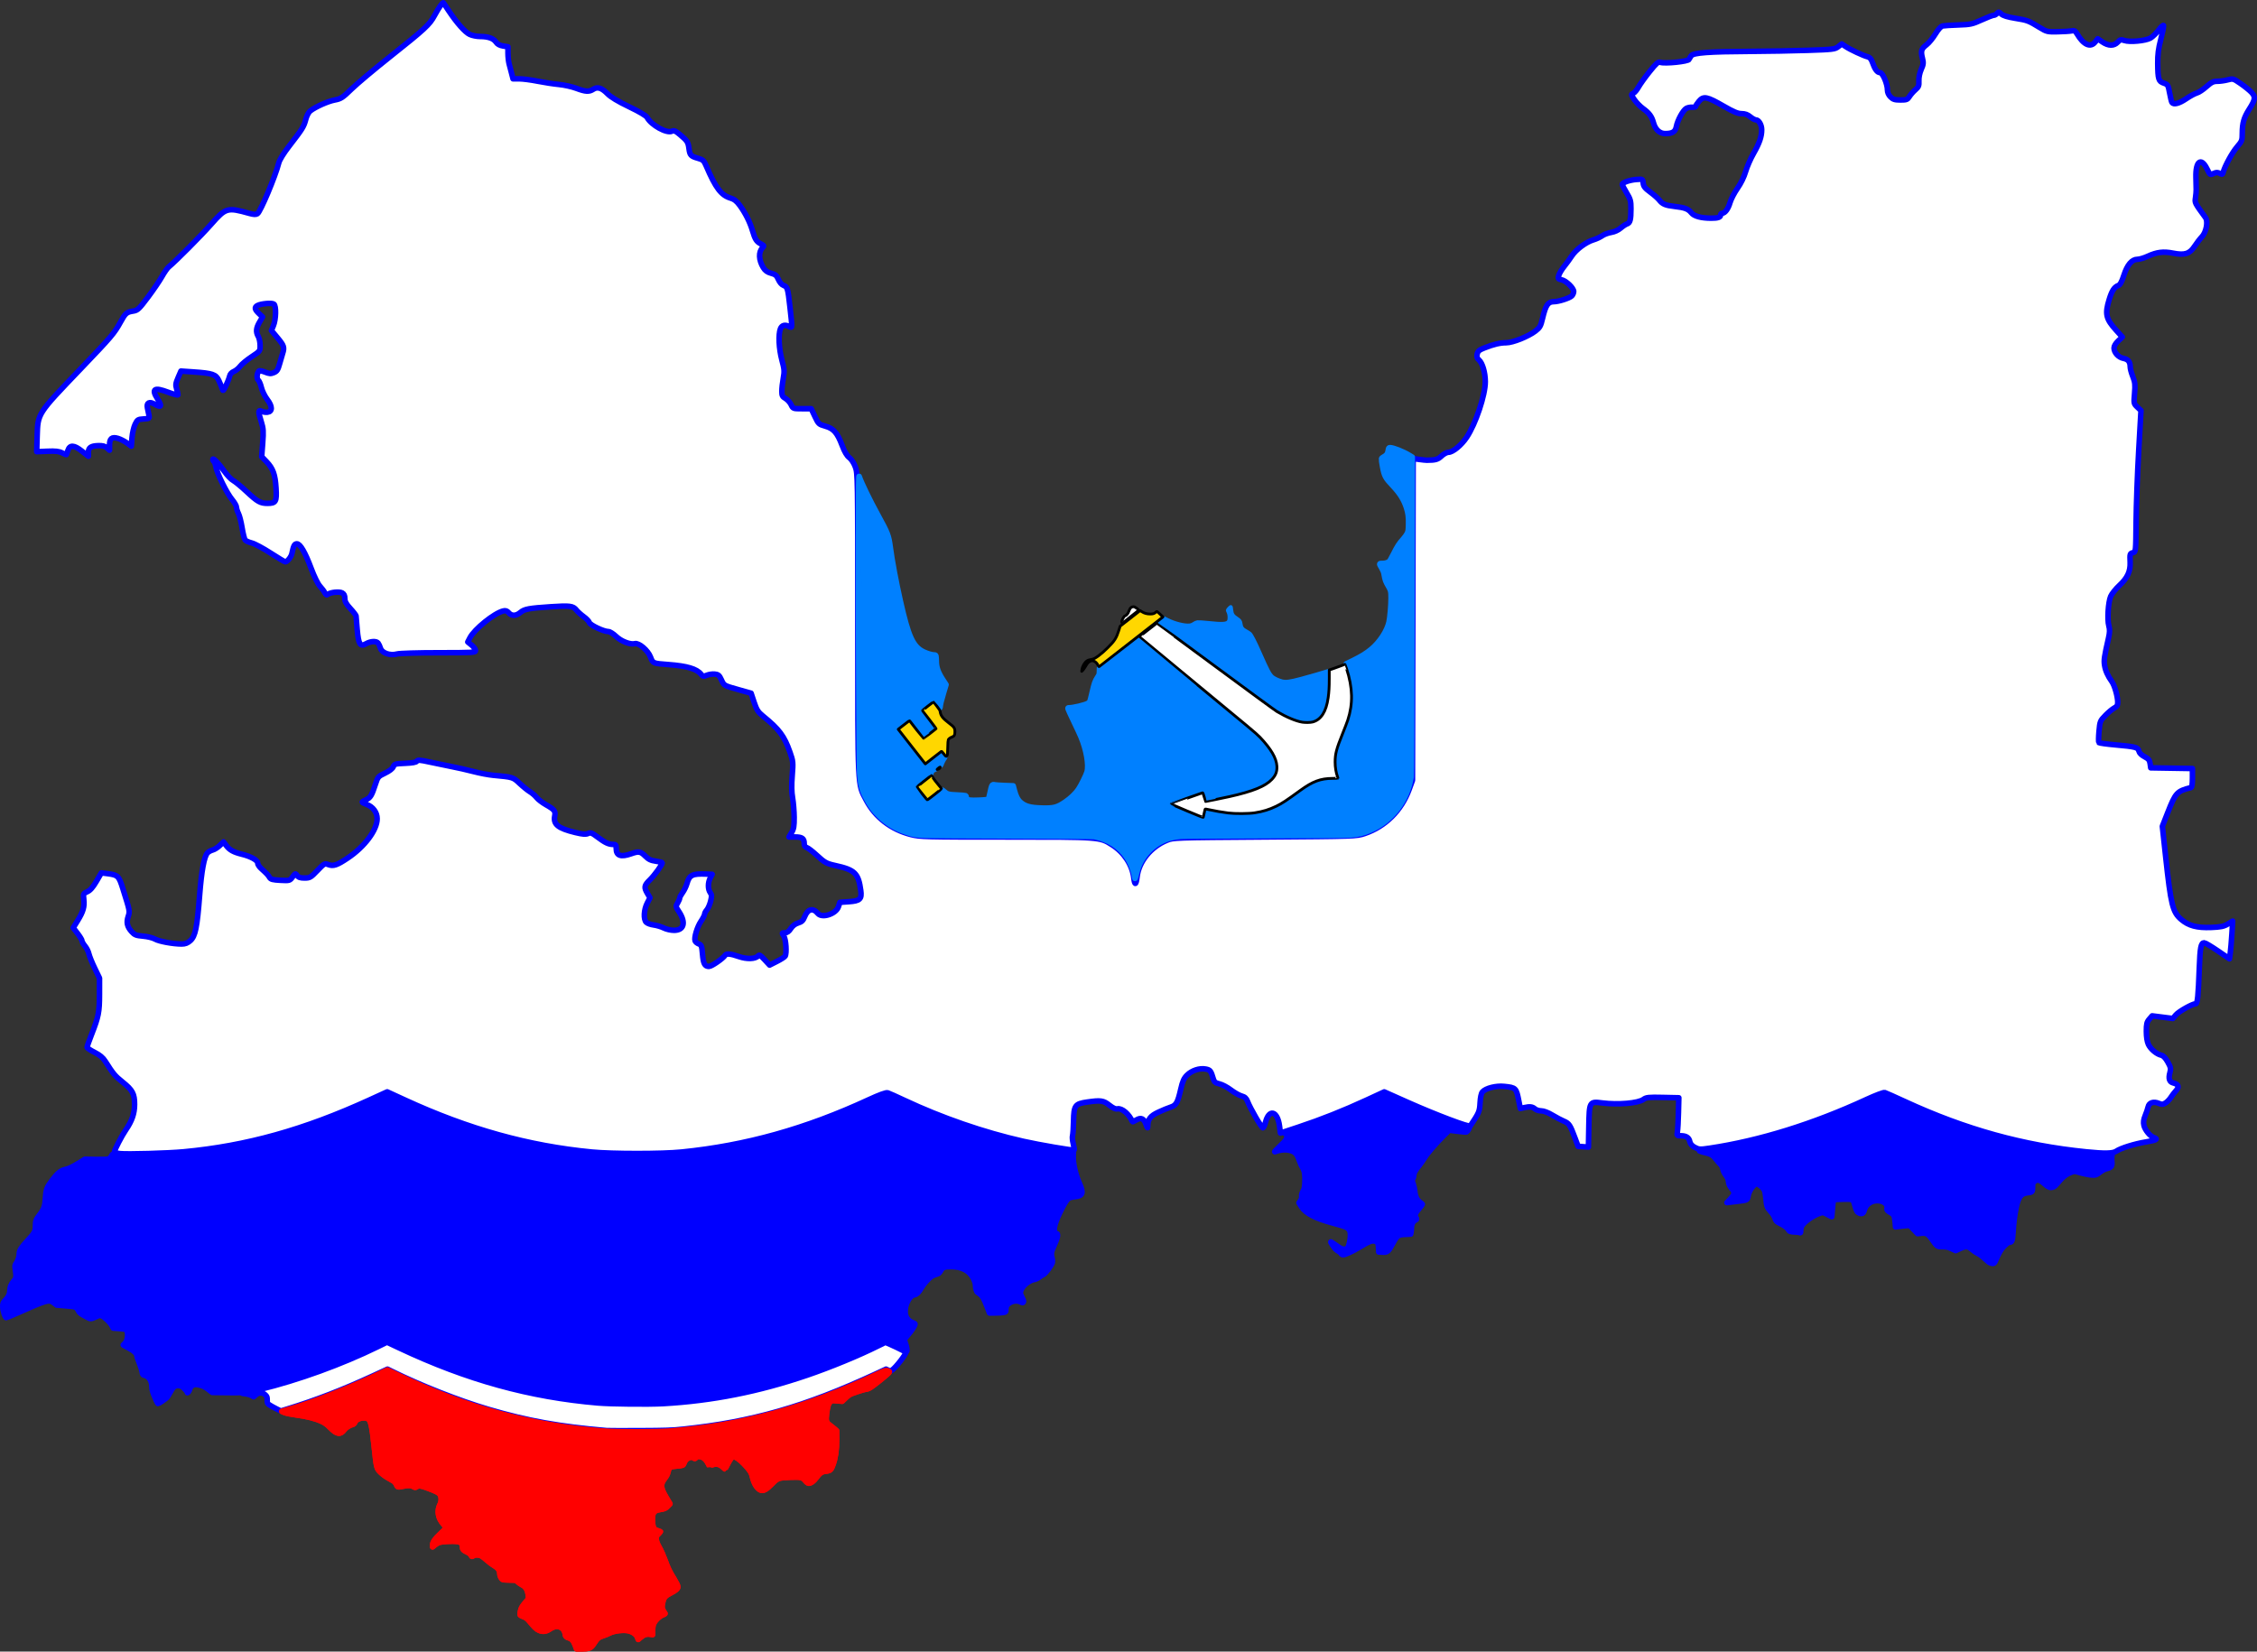 <?xml version="1.0" encoding="UTF-8" standalone="no"?>
<svg
   xmlns:dc="http://purl.org/dc/elements/1.1/"
   xmlns:cc="http://creativecommons.org/ns#"
   xmlns:rdf="http://www.w3.org/1999/02/22-rdf-syntax-ns#"
   xmlns:svg="http://www.w3.org/2000/svg"
   xmlns="http://www.w3.org/2000/svg"
   xmlns:xlink="http://www.w3.org/1999/xlink"
   xmlns:sodipodi="http://sodipodi.sourceforge.net/DTD/sodipodi-0.dtd"
   xmlns:inkscape="http://www.inkscape.org/namespaces/inkscape"
   xml:space="preserve"
   width="407.371"
   height="298.122"
   viewBox="0 0 407.371 298.122"
   id="svg2"
   version="1.1"
   inkscape:version="0.48.2 r9819"
   sodipodi:docname="Flag_of_Leningrad_Oblast.svg"><rect x="0" y="0" width="407.371" height="298.122" fill="#333333" stroke="none"/><sodipodi:namedview
   pagecolor="#ffffff"
   bordercolor="#666666"
   borderopacity="1"
   objecttolerance="10"
   gridtolerance="10"
   guidetolerance="10"
   inkscape:pageopacity="0"
   inkscape:pageshadow="2"
   inkscape:window-width="1400"
   inkscape:window-height="988"
   id="namedview124"
   showgrid="false"
   fit-margin-top="0"
   fit-margin-left="0"
   fit-margin-right="0"
   fit-margin-bottom="0"
   inkscape:zoom="1.5733333"
   inkscape:cx="184.90173"
   inkscape:cy="152.9733"
   inkscape:window-x="-8"
   inkscape:window-y="-8"
   inkscape:window-maximized="1"
   inkscape:current-layer="svg2" />
<defs
   id="defs4">
<g
   id="shadow">
<path
   d="m 100,100 15,-15 v 40 l -15,15 z"
   id="path7"
   inkscape:connector-curvature="0" />
<path
   d="M 100,100 115,85 H 48.3 l -15,15 z"
   id="path9"
   inkscape:connector-curvature="0" />
</g>

<g
   id="key"
   style="stroke:#000000">
<path
   d="m -51,-308 c -49,-117 151,-117 102,0 130,-4 84,199 -37,112 6,9 6,19 0,28 6,9 6,19 0,28 v 514 h -29 v -514 c -5,-9 -5,-19 1,-28 -6,-9 -6,-19 0,-28 -121,87 -167,-116 -37,-112 z"
   id="path12"
   inkscape:connector-curvature="0"
   style="fill:#ffd700" />
<rect
   x="-13"
   y="374"
   width="26"
   height="30"
   id="rect14"
   style="fill:#ffd700" />
<path
   d="m -15,344 h -15 v 30 h -65 v -22 h 33 v -22 h -33 v -22 h 33 v -22 h -33 v -22 h 65 v 30 h 15 z"
   id="path16"
   inkscape:connector-curvature="0"
   style="fill:#ffd700" />
<path
   d="m 30,-292 c 151,2 57,170 -22,60 27,-16 19,-56 -8,-56 -27,0 -35,40 -8,56 -79,110 -173,-58 -22,-60 -54,-108 114,-108 60,0 z"
   id="path18"
   inkscape:connector-curvature="0"
   style="fill:#0080ff" />
</g>

<g
   id="anchor">
<path
   d="M 10,-206.1 22,250 c 11,102 65,52 121,4 l -8,-11 44,-28 -14,52 -12,-6 C 98,382 36,326 0,386 -36,326 -98,382 -153,261 l -12,6 -14,-52 44,28 -8,11 c 56,48 110,98 121,-4 l 12,-456.1 a 45,45 0 1 1 20,0 z"
   id="path21"
   inkscape:connector-curvature="0"
   style="fill:#ffffff;stroke:#000000" />
<circle
   cx="0"
   cy="-250"
   r="25"
   id="circle23"
   d="m 25,-250 c 0,13.807 -11.193,25 -25,25 -13.807,0 -25,-11.193 -25,-25 0,-13.807 11.193,-25 25,-25 13.807,0 25,11.193 25,25 z"
   sodipodi:cx="0"
   sodipodi:cy="-250"
   sodipodi:rx="25"
   sodipodi:ry="25"
   style="fill:#0080ff;stroke:#000000" />
<path
   d="m 0,-240 a 70,70 0 0 0 0,-140 v 20 a 50,50 0 0 1 0,100 z"
   id="path25"
   inkscape:connector-curvature="0"
   style="fill:#ffffff;stroke:#ffffff" />
<path
   d="m 0,-240 a 70,70 0 0 1 0,-140 v 20 a 50,50 0 0 0 0,100 z"
   id="path27"
   inkscape:connector-curvature="0"
   style="fill:#ffffff;stroke:#ffffff" />
<circle
   cx="0"
   cy="-310"
   r="50"
   id="circle29"
   d="m 50,-310 c 0,27.614 -22.386,50 -50,50 -27.614,0 -50,-22.386 -50,-50 0,-27.614 22.386,-50 50,-50 27.614,0 50,22.386 50,50 z"
   sodipodi:cx="0"
   sodipodi:cy="-310"
   sodipodi:rx="50"
   sodipodi:ry="50"
   style="fill:none;stroke:#000000" />
<circle
   cx="0"
   cy="-310"
   r="70"
   id="circle31"
   d="m 70,-310 c 0,38.66 -31.34,70 -70,70 -38.66,0 -70,-31.34 -70,-70 0,-38.66 31.34,-70 70,-70 38.66,0 70,31.34 70,70 z"
   sodipodi:cx="0"
   sodipodi:cy="-310"
   sodipodi:rx="70"
   sodipodi:ry="70"
   style="fill:none;stroke:#000000" />
<path
   d="m 0,-275 a 25,25 0 0 0 0,50 v 20 a 45,45 0 0 1 0,-90 z"
   id="path33"
   inkscape:connector-curvature="0"
   style="fill:#ffffff;stroke:none" />
<path
   d="m 0,-275 a 25,25 0 0 0 0,50"
   id="path35"
   inkscape:connector-curvature="0"
   style="fill:none;stroke:#000000" />
<path
   d="m -22,250 12,-456.1 a 45.025,45.025 0 1 1 20,-87.8"
   id="path37"
   inkscape:connector-curvature="0"
   style="fill:none;stroke:#000000" />
<path
   d="m 128,-159 9,36 c -101,23 -173,23 -274,0 l 9,-36 z"
   id="path39"
   inkscape:connector-curvature="0"
   style="fill:#ffffff;stroke:#000000" />
<line
   x1="91"
   y1="-150"
   x2="96"
   y2="-122"
   id="line41"
   style="stroke:#000000" />
<line
   x1="-91"
   y1="-150"
   x2="-96"
   y2="-122"
   id="line43"
   style="stroke:#000000" />
</g>

<g
   id="coatofarms">
<clipPath
   id="coarect"><rect
     x="0"
     y="0"
     width="800"
     height="900"
     id="rect47" /></clipPath>
<rect
   x="0"
   y="125"
   width="800"
   height="15"
   id="rect49"
   style="fill:#808080;stroke:#000000" />
<rect
   x="0"
   y="0"
   width="800"
   height="125"
   id="rect51"
   style="fill:#ff0000" />

<path
   d="m 0,200 v 530 a 100,100 0 0 0 100,100 h 230 a 70,70 0 0 1 70,70 70,70 0 0 1 70,-70 H 700 A 100,100 0 0 0 800,730 V 200 z"
   id="path53"
   inkscape:connector-curvature="0"
   style="fill:#0080ff" />

<g
   id="g55"
   style="fill:#808080;stroke:#000000">
<use
   x="0"
   y="0"
   xlink:href="#shadow"
   id="use57"
   width="450"
   height="300" />
<use
   x="133.3"
   y="0"
   xlink:href="#shadow"
   id="use59"
   width="450"
   height="300" />
<use
   x="266.7"
   y="0"
   xlink:href="#shadow"
   id="use61"
   width="450"
   height="300" />
<use
   x="400"
   y="0"
   xlink:href="#shadow"
   id="use63"
   width="450"
   height="300" />
<use
   x="533.3"
   y="0"
   xlink:href="#shadow"
   id="use65"
   width="450"
   height="300" />
<use
   x="666.7"
   y="0"
   xlink:href="#shadow"
   id="use67"
   width="450"
   height="300" />
</g>

<g
   id="g69"
   style="fill:#ffffff;stroke:#000000">
<rect
   x="0"
   y="180"
   width="133.3"
   height="40"
   id="rect71" />
<rect
   x="133.3"
   y="180"
   width="133.3"
   height="40"
   id="rect73" />
<rect
   x="266.7"
   y="180"
   width="133.3"
   height="40"
   id="rect75" />
<rect
   x="400"
   y="180"
   width="133.3"
   height="40"
   id="rect77" />
<rect
   x="533.3"
   y="180"
   width="133.3"
   height="40"
   id="rect79" />
<rect
   x="666.7"
   y="180"
   width="133.3"
   height="40"
   id="rect81" />

<rect
   clip-path="url(#coarect)"
   x="-66.7"
   y="140"
   width="133.3"
   height="40"
   id="rect83" />
<rect
   x="66.7"
   y="140"
   width="133.3"
   height="40"
   id="rect85" />
<rect
   x="200"
   y="140"
   width="133.3"
   height="40"
   id="rect87" />
<rect
   x="333.3"
   y="140"
   width="133.3"
   height="40"
   id="rect89" />
<rect
   x="466.7"
   y="140"
   width="133.3"
   height="40"
   id="rect91" />
<rect
   x="600"
   y="140"
   width="133.3"
   height="40"
   id="rect93" />
<rect
   clip-path="url(#coarect)"
   x="733.3"
   y="140"
   width="133.3"
   height="40"
   id="rect95" />

<rect
   x="33.3"
   y="100"
   width="66.7"
   height="40"
   id="rect97" />
<rect
   x="166.7"
   y="100"
   width="66.7"
   height="40"
   id="rect99" />
<rect
   x="300"
   y="100"
   width="66.7"
   height="40"
   id="rect101" />
<rect
   x="433.3"
   y="100"
   width="66.7"
   height="40"
   id="rect103" />
<rect
   x="566.7"
   y="100"
   width="66.7"
   height="40"
   id="rect105" />
<rect
   x="700"
   y="100"
   width="66.7"
   height="40"
   id="rect107" />
</g>

<use
   transform="matrix(0.616,-0.788,0.788,0.616,390,510)"
   xlink:href="#anchor"
   id="use109"
   x="0"
   y="0"
   width="450"
   height="300" />
<use
   transform="matrix(0.616,0.788,-0.788,0.616,410,520)"
   xlink:href="#key"
   id="use111"
   x="0"
   y="0"
   width="450"
   height="300" />
</g>

<path
   id="wave"
   d="m 0,200 c 30,15 60,15 90,0 30,15 60,15 90,0 30,15 60,15 90,0 30,15 60,15 90,0 30,15 60,15 90,0 V 300 H 0 z"
   inkscape:connector-curvature="0" />

</defs>







<path
   style="fill:#ff0000;fill-opacity:1;fill-rule:evenodd;stroke:#ff0000;stroke-width:1;stroke-linecap:round;stroke-linejoin:round;stroke-miterlimit:4;stroke-opacity:1;stroke-dasharray:none;stroke-dashoffset:0"
   d="m 103.824,296.963 c -0.275,-0.753 -0.67,-1.204 -1.147,-1.309 -0.436,-0.096 -0.665,-0.339 -0.665,-0.708 -2.3e-4,-0.166 -0.099,-0.463 -0.22,-0.661 -0.499,-0.818 -1.56,-0.927 -2.528,-0.261 -0.712,0.49 -1.334,0.563 -2.012,0.235 -0.489,-0.237 -0.696,-0.437 -1.732,-1.673 -0.351,-0.419 -0.631,-0.627 -1.037,-0.772 -0.306,-0.109 -0.579,-0.257 -0.607,-0.33 -0.028,-0.073 0.014,-0.409 0.092,-0.748 0.111,-0.476 0.291,-0.79 0.792,-1.381 l 0.649,-0.765 -0.059,-0.647 c -0.081,-0.891 -0.461,-1.551 -1.059,-1.839 -0.26,-0.125 -0.63,-0.378 -0.822,-0.562 -0.338,-0.323 -0.388,-0.335 -1.437,-0.341 -0.598,-0.003 -1.178,-0.047 -1.288,-0.098 -0.276,-0.126 -0.529,-0.652 -0.53,-1.098 -6.8e-4,-0.546 -0.347,-1.022 -1.026,-1.408 -0.331,-0.189 -0.906,-0.619 -1.276,-0.956 -0.371,-0.337 -0.836,-0.697 -1.034,-0.799 -0.453,-0.233 -1.144,-0.238 -1.469,-0.011 -0.235,0.165 -0.257,0.158 -0.379,-0.111 -0.074,-0.163 -0.351,-0.39 -0.646,-0.529 -0.766,-0.361 -0.91,-0.521 -0.91,-1.013 0,-0.599 -0.28,-0.844 -1.079,-0.944 -0.844,-0.105 -2.766,0.023 -3.225,0.215 -0.198,0.083 -0.524,0.289 -0.724,0.458 l -0.365,0.308 0,-0.295 c 0,-0.519 0.41,-1.125 1.369,-2.024 0.514,-0.482 0.975,-0.946 1.025,-1.032 0.062,-0.107 -0.089,-0.359 -0.483,-0.8 -0.933,-1.047 -1.149,-2.362 -0.573,-3.49 0.292,-0.573 0.302,-1.312 0.022,-1.77 -0.232,-0.381 -0.648,-0.602 -2.283,-1.212 -1.198,-0.447 -1.599,-0.495 -1.971,-0.234 -0.216,0.152 -0.279,0.153 -0.503,0.011 -0.437,-0.277 -0.92,-0.313 -1.783,-0.133 -1.129,0.235 -1.143,0.232 -1.355,-0.272 -0.107,-0.255 -0.334,-0.529 -0.533,-0.645 -0.191,-0.111 -0.66,-0.378 -1.042,-0.595 -0.383,-0.216 -0.958,-0.648 -1.278,-0.959 -0.714,-0.694 -0.745,-0.815 -1.119,-4.378 -0.44,-4.192 -0.656,-5.117 -1.247,-5.342 -0.803,-0.305 -1.995,0.033 -2.248,0.638 -0.106,0.254 -0.255,0.397 -0.465,0.445 -0.493,0.114 -1.186,0.556 -1.463,0.932 -0.698,0.948 -1.348,0.859 -2.524,-0.345 -0.576,-0.59 -0.971,-0.879 -1.591,-1.166 -1.104,-0.51 -2.672,-0.905 -4.601,-1.157 -0.889,-0.117 -1.812,-0.305 -2.093,-0.428 l -0.502,-0.219 1.12,-0.317 c 4.455,-1.261 10.836,-3.76 16.501,-6.462 l 1.449,-0.691 1.865,0.894 c 12.486,5.983 24.22,9.173 37.314,10.146 2.396,0.178 9.301,0.175 11.685,-0.005 13.164,-0.994 24.735,-4.169 37.665,-10.335 1.284,-0.612 1.464,-0.67 1.77,-0.563 0.187,0.065 0.341,0.158 0.341,0.206 0,0.202 -2.992,2.616 -3.674,2.965 -0.198,0.101 -0.476,0.185 -0.618,0.185 -0.142,9.1e-4 -0.862,0.205 -1.601,0.453 -1.221,0.411 -1.401,0.508 -2,1.079 l -0.657,0.627 -0.945,-0.079 c -0.905,-0.075 -0.957,-0.067 -1.222,0.198 -0.333,0.333 -0.48,0.82 -0.652,2.159 -0.161,1.255 -0.072,1.563 0.591,2.049 0.273,0.2 0.661,0.509 0.862,0.686 l 0.365,0.322 0,1.63 c 0,1.799 -0.193,3.179 -0.616,4.393 -0.36,1.035 -0.506,1.175 -1.318,1.267 -0.772,0.087 -1.105,0.318 -1.786,1.241 -0.448,0.606 -0.917,0.938 -1.325,0.938 -0.127,0 -0.381,-0.194 -0.583,-0.446 -0.512,-0.637 -0.868,-0.721 -2.735,-0.643 -2.14,0.089 -2.285,0.142 -3.324,1.211 -0.898,0.924 -1.46,1.261 -1.918,1.149 -0.651,-0.158 -1.311,-1.172 -1.581,-2.432 -0.161,-0.751 -0.484,-1.246 -1.515,-2.325 -0.751,-0.787 -1.551,-1.346 -1.925,-1.346 -0.228,0 -0.597,0.484 -1.048,1.376 -0.242,0.479 -0.46,0.871 -0.484,0.871 -0.024,0 -0.216,-0.172 -0.427,-0.383 -0.484,-0.484 -1.154,-0.612 -1.883,-0.361 -0.275,0.095 -0.508,0.162 -0.518,0.149 -0.01,-0.013 -0.106,-0.2 -0.214,-0.416 -0.399,-0.801 -0.989,-1.236 -1.675,-1.236 -0.258,0 -0.444,0.073 -0.542,0.214 -0.132,0.188 -0.175,0.195 -0.365,0.056 -0.535,-0.392 -1.479,0.103 -1.747,0.916 -0.142,0.429 -0.203,0.453 -1.379,0.545 -1.128,0.088 -1.327,0.219 -1.501,0.994 -0.099,0.441 -0.29,0.828 -0.598,1.219 -0.831,1.052 -0.789,1.707 0.221,3.413 l 0.707,1.195 -0.324,0.341 c -0.435,0.457 -0.613,0.542 -1.408,0.67 -1.242,0.2 -1.505,0.604 -1.422,2.182 0.059,1.129 0.237,1.451 0.904,1.643 0.263,0.075 0.496,0.15 0.517,0.166 0.022,0.016 -0.148,0.216 -0.378,0.445 -0.395,0.395 -0.414,0.448 -0.363,0.991 0.039,0.409 0.199,0.822 0.558,1.44 0.277,0.477 0.719,1.463 0.983,2.191 0.572,1.577 0.824,2.101 1.7,3.527 0.364,0.594 0.662,1.21 0.662,1.371 0,0.329 -0.387,0.665 -1.292,1.125 -1.015,0.515 -1.266,0.816 -1.455,1.747 -0.149,0.735 -0.149,0.872 0.002,1.232 0.093,0.223 0.245,0.489 0.338,0.592 0.154,0.17 0.126,0.204 -0.313,0.377 -0.583,0.231 -1.258,0.856 -1.584,1.467 -0.181,0.339 -0.241,0.652 -0.243,1.271 l -0.003,0.821 -0.517,-0.071 c -0.612,-0.084 -1.114,0.094 -1.689,0.599 l -0.393,0.345 -0.142,-0.393 c -0.189,-0.522 -0.882,-1.009 -1.676,-1.178 -0.897,-0.19 -2.566,0.018 -3.334,0.416 -0.309,0.16 -0.867,0.386 -1.24,0.502 -0.747,0.232 -1.045,0.496 -1.65,1.458 -0.47,0.746 -0.83,0.893 -2.192,0.893 l -0.899,0 -0.24,-0.66 0,0 z"
   id="path3110"
   inkscape:connector-curvature="0" /><path
   style="fill:#0000ff;fill-opacity:1;fill-rule:evenodd;stroke:#0000ff;stroke-width:1;stroke-linecap:round;stroke-linejoin:round;stroke-miterlimit:4;stroke-opacity:1;stroke-dasharray:none;stroke-dashoffset:0"
   d="m 28.163,252.708 c -0.6,-1.345 -0.754,-1.844 -0.754,-2.452 0,-1.006 -0.559,-1.84 -1.348,-2.014 -0.288,-0.063 -0.335,-0.133 -0.401,-0.598 -0.041,-0.289 -0.271,-1.01 -0.511,-1.601 -0.24,-0.591 -0.436,-1.181 -0.436,-1.312 0,-0.374 -0.532,-0.91 -1.279,-1.287 -0.378,-0.191 -0.8,-0.421 -0.937,-0.511 l -0.25,-0.164 0.319,-0.319 c 0.59,-0.59 0.644,-2.287 0.079,-2.504 -0.097,-0.037 -0.634,-0.102 -1.195,-0.144 l -1.019,-0.077 -0.217,-0.425 c -0.277,-0.543 -1.233,-1.486 -1.76,-1.736 -0.395,-0.187 -0.426,-0.186 -0.979,0.057 -1.204,0.528 -1.043,0.532 -2.126,-0.053 -0.847,-0.458 -1.024,-0.605 -1.223,-1.016 -0.128,-0.264 -0.365,-0.541 -0.525,-0.616 -0.16,-0.074 -0.974,-0.177 -1.808,-0.229 -0.834,-0.052 -1.522,-0.097 -1.529,-0.1 -0.007,-0.003 -0.234,-0.182 -0.506,-0.398 -0.89,-0.707 -1.186,-0.625 -6.985,1.952 -0.852,0.378 -1.592,0.688 -1.644,0.688 -0.216,0 -0.628,-1.298 -0.628,-1.981 0,-0.665 0.018,-0.708 0.524,-1.249 0.532,-0.569 0.766,-1.119 0.767,-1.802 8.31e-4,-0.488 0.259,-1.085 0.673,-1.556 0.453,-0.516 0.499,-0.776 0.333,-1.891 -0.141,-0.947 -0.14,-0.956 0.147,-1.378 0.323,-0.474 0.531,-1.136 0.532,-1.693 9.88e-4,-0.581 0.365,-1.156 1.501,-2.371 1.254,-1.341 1.421,-1.651 1.421,-2.634 0,-0.906 0.092,-1.155 0.737,-1.994 0.798,-1.037 0.974,-1.538 1.061,-3.025 0.089,-1.52 0.252,-1.965 1.168,-3.182 0.98,-1.303 1.603,-1.827 2.354,-1.983 0.706,-0.146 1.379,-0.47 2.707,-1.3 l 0.892,-0.558 1.977,0.034 c 1.132,0.02 2.103,-0.013 2.272,-0.078 0.162,-0.061 0.387,-0.27 0.501,-0.463 l 0.207,-0.351 2.697,0.076 c 5.039,0.142 11.47,-0.316 16.741,-1.192 9.663,-1.605 18.605,-4.507 28.86,-9.364 l 1.332,-0.631 1.87,0.89 c 18.495,8.799 36.306,11.906 54.79,9.558 10.54,-1.339 20.663,-4.444 32.006,-9.817 l 1.332,-0.631 1.87,0.89 c 6.79,3.23 12.957,5.514 19.566,7.246 3.311,0.868 7.74,1.761 10.618,2.141 1.974,0.261 1.804,0.173 1.759,0.913 -0.084,1.365 0.369,3.452 1.102,5.082 0.808,1.795 0.637,2.312 -0.812,2.456 -0.385,0.038 -0.834,0.137 -0.997,0.219 -0.399,0.201 -0.885,0.954 -1.685,2.61 -1.111,2.3 -1.336,3.63 -0.646,3.81 0.205,0.054 0.229,0.125 0.182,0.54 -0.03,0.263 -0.288,0.979 -0.575,1.592 -0.541,1.156 -0.61,1.561 -0.394,2.284 0.07,0.233 0.095,0.593 0.055,0.8 -0.092,0.485 -1.278,2.083 -1.643,2.214 -0.154,0.056 -0.476,0.258 -0.714,0.449 -0.238,0.191 -0.617,0.376 -0.843,0.411 -0.998,0.154 -2.228,1.164 -2.492,2.046 -0.119,0.397 -0.105,0.508 0.125,0.997 0.142,0.303 0.295,0.631 0.34,0.729 0.044,0.098 0.038,0.248 -0.015,0.333 -0.08,0.129 -0.162,0.123 -0.499,-0.038 -0.52,-0.248 -1.121,-0.241 -1.697,0.021 -0.64,0.291 -0.946,0.716 -0.946,1.314 0,0.472 -0.012,0.488 -0.421,0.566 -0.232,0.045 -0.898,0.085 -1.48,0.089 l -1.059,0.008 -0.409,-1.067 c -0.667,-1.743 -0.953,-2.178 -1.734,-2.64 -0.209,-0.123 -0.395,-0.785 -0.399,-1.415 -0.002,-0.23 -0.16,-0.712 -0.368,-1.119 -0.721,-1.41 -2.069,-2.124 -4.017,-2.125 -1.26,-7.9e-4 -1.512,0.101 -1.903,0.77 -0.241,0.413 -0.371,0.514 -0.801,0.623 -0.282,0.072 -0.661,0.236 -0.843,0.365 -0.555,0.395 -1.445,1.405 -1.823,2.069 -0.465,0.816 -0.841,1.184 -1.3,1.27 -1.074,0.202 -1.979,2.532 -1.485,3.826 0.218,0.571 0.659,0.992 1.241,1.184 0.218,0.072 0.396,0.19 0.395,0.262 -0.002,0.261 -0.659,1.269 -1.278,1.962 -0.347,0.389 -0.631,0.78 -0.631,0.87 0,0.09 0.101,0.429 0.225,0.754 0.199,0.524 0.306,1.321 0.177,1.321 -0.026,0 -0.89,-0.403 -1.919,-0.896 l -1.871,-0.896 -1.087,0.545 c -3.801,1.907 -9.063,4.067 -13.723,5.631 -7.891,2.649 -14.896,4.097 -23.488,4.853 -2.528,0.223 -11.415,0.185 -14.045,-0.059 -12.385,-1.151 -23.325,-4.202 -35.284,-9.842 l -2.383,-1.124 -1.082,0.543 c -6.982,3.503 -16.619,6.926 -23.835,8.464 -1.199,0.256 -1.484,0.273 -3.96,0.243 l -2.668,-0.033 -0.478,-0.38 c -0.716,-0.569 -1.003,-0.726 -1.692,-0.926 -0.393,-0.114 -0.777,-0.154 -1.029,-0.107 -0.414,0.078 -0.845,0.495 -0.849,0.823 -0.003,0.212 -0.441,0.81 -0.444,0.607 -0.004,-0.205 -0.667,-0.92 -1.025,-1.105 -0.452,-0.234 -1.031,-0.203 -1.383,0.074 -0.165,0.13 -0.47,0.572 -0.678,0.983 -0.208,0.411 -0.496,0.856 -0.642,0.99 -0.324,0.298 -1.434,1.049 -1.552,1.049 -0.047,0 -0.215,-0.291 -0.374,-0.646 l 0,0 z"
   id="path3880"
   inkscape:connector-curvature="0" /><path
   style="fill:#0000ff;fill-opacity:1;fill-rule:evenodd;stroke:#0000ff;stroke-width:1;stroke-linecap:round;stroke-linejoin:round;stroke-miterlimit:4;stroke-opacity:1;stroke-dasharray:none;stroke-dashoffset:0"
   d="m 242.059,226.276 c -0.066,-0.123 -0.268,-0.3 -0.45,-0.394 -0.182,-0.094 -0.436,-0.284 -0.566,-0.423 -0.318,-0.34 -0.905,-1.233 -0.849,-1.29 0.025,-0.025 0.392,0.204 0.814,0.509 1.001,0.722 1.181,0.811 1.657,0.811 0.499,0 0.726,-0.313 0.928,-1.278 0.224,-1.071 0.193,-1.894 -0.086,-2.249 -0.351,-0.446 -0.706,-0.589 -2.959,-1.193 -3.137,-0.841 -4.908,-1.767 -5.651,-2.955 l -0.436,-0.696 0.267,-0.393 c 0.194,-0.286 0.253,-0.501 0.218,-0.786 -0.035,-0.28 0.032,-0.533 0.232,-0.88 0.227,-0.394 0.291,-0.686 0.336,-1.532 0.074,-1.421 -0.038,-2.204 -0.391,-2.724 -0.159,-0.234 -0.407,-0.771 -0.551,-1.193 -0.375,-1.101 -0.673,-1.529 -1.239,-1.779 -0.907,-0.401 -2.043,-0.377 -3.243,0.07 -0.124,0.046 0.245,-0.358 0.819,-0.897 0.574,-0.539 1.118,-1.124 1.208,-1.298 0.235,-0.454 0.205,-0.849 -0.08,-1.049 -0.186,-0.13 -0.206,-0.184 -0.084,-0.224 0.088,-0.029 0.907,-0.286 1.82,-0.571 4.313,-1.344 10.853,-3.977 14.815,-5.964 l 1.255,-0.629 2.067,0.973 c 4.043,1.902 8.032,3.552 11.407,4.717 l 1.878,0.648 -0.17,0.329 c -0.094,0.181 -0.241,0.356 -0.327,0.389 -0.086,0.033 -0.823,-0.025 -1.638,-0.129 l -1.481,-0.189 -0.841,0.825 c -1.505,1.478 -3.046,3.251 -3.586,4.126 -0.291,0.471 -0.715,1.084 -0.943,1.362 -0.743,0.905 -1.006,1.365 -1.006,1.761 0,0.21 -0.082,0.507 -0.183,0.661 -0.171,0.26 -0.168,0.322 0.044,0.923 0.125,0.354 0.258,0.97 0.296,1.368 0.104,1.097 0.468,1.735 1.256,2.205 0.182,0.108 0.139,0.193 -0.435,0.869 -0.738,0.87 -0.866,1.222 -0.608,1.673 0.178,0.31 0.175,0.318 -0.16,0.491 -0.397,0.205 -0.66,0.755 -0.66,1.379 0,0.241 -0.03,0.591 -0.068,0.777 l -0.068,0.338 -1,0.048 c -1.28,0.061 -1.424,0.169 -2.239,1.661 -0.803,1.472 -0.95,1.595 -1.84,1.552 l -0.684,-0.033 -0.029,-0.618 c -0.045,-0.946 -0.113,-1.123 -0.495,-1.284 -0.615,-0.259 -1.165,-0.064 -3.015,1.067 -1.138,0.696 -2.538,1.34 -2.911,1.34 -0.125,0 -0.281,-0.101 -0.347,-0.224 z"
   id="path3882"
   inkscape:connector-curvature="0" /><path
   style="fill:#0000ff;fill-opacity:1;fill-rule:evenodd;stroke:#0000ff;stroke-width:1;stroke-linecap:round;stroke-linejoin:round;stroke-miterlimit:4;stroke-opacity:1;stroke-dasharray:none;stroke-dashoffset:0"
   d="m 359.061,227.886 c -0.153,-0.103 -0.567,-0.459 -0.921,-0.791 -0.354,-0.332 -0.859,-0.7 -1.124,-0.817 -0.264,-0.117 -0.75,-0.444 -1.08,-0.725 -0.744,-0.636 -1.13,-0.664 -2.204,-0.161 l -0.749,0.351 -0.761,-0.351 c -0.637,-0.294 -0.898,-0.351 -1.602,-0.351 -0.964,0 -0.989,-0.018 -1.946,-1.38 -0.674,-0.96 -1.004,-1.143 -1.894,-1.05 l -0.667,0.07 -0.715,-0.747 -0.715,-0.747 -0.873,0.071 c -0.48,0.039 -1.054,0.103 -1.276,0.141 l -0.404,0.07 -0.071,-0.84 c -0.091,-1.077 -0.217,-1.395 -0.648,-1.632 -0.714,-0.393 -0.893,-0.584 -0.82,-0.877 0.188,-0.75 -0.63,-1.396 -1.762,-1.392 -1.137,0.005 -2.081,0.708 -2.342,1.745 -0.139,0.551 -0.412,0.706 -0.892,0.507 -0.396,-0.164 -0.529,-0.391 -0.801,-1.375 -0.323,-1.167 -0.317,-1.163 -1.974,-1.144 -0.77,0.009 -1.52,0.046 -1.667,0.083 -0.287,0.072 -0.265,-0.037 -0.468,2.28 l -0.071,0.806 -0.773,-0.404 c -0.74,-0.387 -0.793,-0.398 -1.253,-0.263 -1.253,0.366 -2.984,1.58 -3.411,2.391 -0.088,0.167 -0.16,0.514 -0.16,0.77 0,0.405 -0.026,0.455 -0.197,0.374 -0.108,-0.051 -0.481,-0.102 -0.828,-0.112 -0.833,-0.025 -1.044,-0.102 -1.23,-0.451 -0.175,-0.328 -0.795,-0.777 -1.603,-1.161 -0.345,-0.164 -0.585,-0.365 -0.658,-0.553 -0.315,-0.805 -0.438,-1.012 -0.917,-1.544 -0.654,-0.727 -0.727,-0.927 -0.85,-2.339 -0.055,-0.635 -0.178,-1.304 -0.273,-1.488 -0.259,-0.5 -1.04,-1.16 -1.374,-1.16 -0.552,0 -1.446,1.298 -1.583,2.3 -0.082,0.598 -0.222,0.664 -1.781,0.841 -0.556,0.063 -1.239,0.145 -1.517,0.181 l -0.506,0.066 0.461,-0.487 c 0.983,-1.037 1.029,-1.29 0.382,-2.073 -0.257,-0.311 -0.477,-0.713 -0.513,-0.939 -0.035,-0.218 -0.089,-0.532 -0.12,-0.698 -0.031,-0.166 -0.229,-0.52 -0.439,-0.787 -0.235,-0.296 -0.43,-0.706 -0.503,-1.057 -0.083,-0.397 -0.226,-0.674 -0.465,-0.899 -0.19,-0.179 -0.543,-0.591 -0.785,-0.915 -0.48,-0.644 -0.975,-0.948 -1.838,-1.132 -0.309,-0.066 -0.688,-0.167 -0.843,-0.226 l -0.281,-0.107 0.281,-0.063 c 0.154,-0.035 0.989,-0.17 1.854,-0.301 9.311,-1.409 19.046,-4.474 28.777,-9.061 l 2.26,-1.066 1.11,0.557 c 1.54,0.773 4.351,2.036 6.558,2.949 10.583,4.374 20.955,6.848 31.593,7.534 2.057,0.133 2.096,0.14 2.008,0.37 -0.049,0.129 -0.064,0.498 -0.033,0.819 0.103,1.064 -0.015,1.23 -1.054,1.492 -0.256,0.065 -0.758,0.344 -1.115,0.622 -0.577,0.448 -0.714,0.504 -1.22,0.502 -0.538,-0.003 -1.777,-0.253 -2.851,-0.575 -0.423,-0.127 -0.555,-0.119 -1.067,0.062 -0.78,0.277 -1.414,0.726 -2.006,1.424 -0.865,1.019 -1.072,1.214 -1.373,1.289 -0.454,0.114 -0.781,-0.016 -1.377,-0.55 -0.935,-0.837 -1.373,-0.946 -1.917,-0.478 -0.286,0.246 -0.315,0.339 -0.315,1.015 -7.9e-4,0.862 -0.038,0.902 -0.934,1.007 -1.158,0.136 -1.615,0.735 -2.023,2.653 -0.277,1.301 -0.444,2.626 -0.573,4.541 -0.103,1.531 -0.192,1.749 -0.715,1.749 -0.117,0 -0.503,0.291 -0.858,0.646 -0.604,0.605 -0.938,1.17 -1.622,2.753 -0.148,0.343 -0.241,0.421 -0.496,0.421 -0.173,0 -0.439,-0.084 -0.592,-0.187 z"
   id="path3884"
   inkscape:connector-curvature="0" /><path
   style="fill:#ffffff;fill-opacity:1;fill-rule:evenodd;stroke:#0000ff;stroke-width:1;stroke-linecap:round;stroke-linejoin:round;stroke-miterlimit:4;stroke-opacity:1;stroke-dasharray:none;stroke-dashoffset:0"
   d="m 109.464,258.226 c -8.49,-0.721 -14.28,-1.762 -21.286,-3.826 -5.335,-1.572 -12.263,-4.301 -17.492,-6.892 l -0.745,-0.369 -2.626,1.214 c -5.444,2.517 -10.34,4.409 -15.53,6.002 l -1.106,0.34 -0.795,-0.4 c -0.437,-0.22 -0.988,-0.528 -1.225,-0.685 -0.412,-0.272 -0.43,-0.311 -0.43,-0.899 0,-0.542 -0.041,-0.652 -0.349,-0.94 -0.496,-0.464 -1.178,-0.458 -1.715,0.013 l -0.387,0.339 -0.376,-0.22 c -0.207,-0.121 -0.654,-0.258 -0.994,-0.305 l -0.618,-0.084 0.506,-0.1 c 0.278,-0.055 1.437,-0.327 2.575,-0.604 6.964,-1.694 14.782,-4.527 21.308,-7.72 l 1.672,-0.818 2.25,1.06 c 12.169,5.733 23.503,8.866 35.845,9.911 2.344,0.198 9.149,0.269 11.741,0.122 8.873,-0.504 17.207,-2.15 25.955,-5.128 4.196,-1.428 9.466,-3.597 12.779,-5.26 0.694,-0.348 1.326,-0.635 1.404,-0.636 0.257,-0.004 3.674,1.629 3.678,1.758 0.012,0.389 -1.773,2.694 -2.47,3.19 -0.305,0.217 -0.336,0.219 -0.714,0.039 l -0.394,-0.188 -1.833,0.851 c -12.758,5.923 -22.336,8.67 -34.81,9.984 -1.979,0.208 -3.079,0.246 -7.809,0.269 -3.028,0.014 -5.733,0.007 -6.011,-0.017 z"
   id="path3886"
   inkscape:connector-curvature="0" /><path
   style="fill:#ffffff;fill-opacity:1;fill-rule:evenodd;stroke:#0000ff;stroke-width:1;stroke-linecap:round;stroke-linejoin:round;stroke-miterlimit:4;stroke-opacity:1;stroke-dasharray:none;stroke-dashoffset:0"
   d="m 21.612,208.228 c -0.525,-0.056 -0.955,-0.2 -0.955,-0.32 0,-0.338 1.333,-2.906 2.056,-3.959 1.117,-1.628 1.576,-2.964 1.578,-4.59 0.002,-1.923 -0.359,-2.596 -2.171,-4.048 -1.378,-1.104 -1.69,-1.479 -3.111,-3.729 -0.433,-0.685 -0.979,-1.143 -1.948,-1.632 -0.741,-0.374 -1.347,-0.783 -1.347,-0.91 0,-0.126 0.365,-1.162 0.811,-2.3 1.273,-3.249 1.431,-4.047 1.434,-7.251 l 0.003,-2.933 -0.873,-1.805 c -0.48,-0.993 -0.948,-2.15 -1.04,-2.572 -0.092,-0.422 -0.407,-1.053 -0.7,-1.403 -0.293,-0.349 -0.533,-0.765 -0.533,-0.923 0,-0.158 -0.359,-0.758 -0.799,-1.334 l -0.799,-1.046 0.8,-1.297 c 1.004,-1.627 1.253,-2.488 1.106,-3.823 -0.112,-1.02 -0.091,-1.066 0.63,-1.392 0.528,-0.238 1.009,-0.786 1.645,-1.871 l 0.899,-1.534 1.076,0.138 c 1.923,0.247 2.074,0.396 2.824,2.789 1.261,4.023 1.255,3.99 0.937,4.953 -0.356,1.079 -0.185,1.835 0.619,2.734 0.534,0.598 0.809,0.705 2.074,0.813 0.802,0.068 1.762,0.304 2.133,0.523 0.706,0.419 3.264,0.893 4.815,0.893 0.676,0 1.083,-0.158 1.591,-0.618 0.893,-0.809 1.217,-2.396 1.661,-8.146 0.343,-4.446 0.813,-7.001 1.412,-7.676 0.182,-0.205 0.601,-0.44 0.932,-0.521 0.331,-0.082 0.91,-0.445 1.288,-0.809 l 0.687,-0.66 0.497,0.672 c 0.581,0.786 1.306,1.186 2.823,1.557 1.602,0.392 2.835,1.077 2.835,1.576 0,0.232 0.263,0.659 0.585,0.95 1.061,0.961 1.323,1.238 1.571,1.666 0.198,0.342 0.573,0.44 1.942,0.509 1.675,0.085 1.703,0.077 2.209,-0.607 0.497,-0.672 0.521,-0.68 0.823,-0.248 0.233,0.333 0.57,0.444 1.338,0.444 0.962,0 1.109,-0.086 2.312,-1.342 1.234,-1.289 1.311,-1.332 1.954,-1.089 0.927,0.35 1.569,0.137 3.527,-1.173 3.045,-2.036 5.311,-5.065 5.311,-7.097 0,-1.147 -0.759,-2.172 -1.921,-2.592 -0.426,-0.154 -0.775,-0.337 -0.775,-0.405 0,-0.069 0.305,-0.26 0.677,-0.424 0.793,-0.351 1.045,-0.76 1.683,-2.731 0.459,-1.418 0.51,-1.479 1.759,-2.079 0.813,-0.391 1.362,-0.816 1.491,-1.156 0.19,-0.5 0.34,-0.543 2.137,-0.617 1.316,-0.054 1.993,-0.177 2.122,-0.385 0.157,-0.254 0.545,-0.227 2.295,0.158 1.158,0.255 2.966,0.628 4.016,0.829 1.051,0.201 2.82,0.603 3.933,0.893 1.112,0.291 2.68,0.59 3.483,0.664 3.636,0.339 3.604,0.329 4.817,1.469 0.626,0.589 1.463,1.266 1.859,1.505 0.397,0.239 0.94,0.712 1.206,1.051 0.267,0.339 1.021,0.919 1.676,1.289 1.522,0.859 1.765,1.163 1.598,1.999 -0.31,1.548 0.584,2.273 3.728,3.027 1.336,0.321 1.864,0.361 2.276,0.173 0.468,-0.213 0.691,-0.129 1.744,0.663 1.337,1.005 1.978,1.305 2.795,1.305 0.469,0 0.547,0.106 0.547,0.742 0,1.31 0.832,1.602 2.697,0.944 1.369,-0.483 1.691,-0.429 2.544,0.424 0.588,0.588 1.023,0.797 1.918,0.92 0.636,0.087 1.157,0.217 1.157,0.287 0,0.328 -1.419,2.281 -2.235,3.078 -1.035,1.01 -1.098,1.353 -0.449,2.454 l 0.462,0.783 -0.5,0.971 c -0.611,1.187 -0.699,2.927 -0.175,3.452 0.199,0.199 0.806,0.42 1.348,0.489 0.542,0.07 1.361,0.315 1.82,0.545 0.459,0.23 1.29,0.418 1.849,0.418 1.816,0 2.183,-1.411 0.88,-3.38 -0.589,-0.89 -0.596,-0.939 -0.231,-1.557 0.207,-0.351 0.377,-0.755 0.377,-0.899 0,-0.144 0.236,-0.583 0.524,-0.977 0.288,-0.393 0.641,-1.129 0.785,-1.634 0.439,-1.547 0.959,-1.803 3.472,-1.707 l 1.073,0.041 -0.343,0.663 c -0.438,0.846 -0.439,2.021 -0.003,2.644 0.287,0.409 0.297,0.655 0.068,1.567 -0.149,0.595 -0.454,1.29 -0.677,1.545 -0.223,0.255 -0.407,0.609 -0.409,0.787 -0.002,0.177 -0.296,0.753 -0.652,1.278 -0.687,1.014 -1.275,2.981 -1.058,3.545 0.071,0.186 0.37,0.429 0.663,0.541 0.473,0.18 0.549,0.386 0.668,1.814 0.148,1.768 0.399,2.246 1.177,2.246 0.468,0 2.558,-1.447 2.908,-2.012 0.221,-0.357 1.007,-0.284 2.477,0.233 1.44,0.506 3.002,0.451 3.478,-0.123 0.208,-0.25 0.424,-0.124 1.164,0.678 l 0.908,0.985 1.31,-0.661 c 0.721,-0.364 1.392,-0.79 1.492,-0.947 0.322,-0.506 0.154,-3.054 -0.241,-3.657 -0.359,-0.548 -0.354,-0.562 0.197,-0.562 0.395,0 0.716,-0.231 1.067,-0.766 0.323,-0.492 0.797,-0.854 1.327,-1.013 0.655,-0.196 0.897,-0.429 1.179,-1.133 0.565,-1.413 1.501,-1.642 2.379,-0.583 0.763,0.92 3.292,0.088 3.723,-1.224 l 0.258,-0.787 1.629,-0.112 c 1.995,-0.138 2.35,-0.473 2.139,-2.018 -0.426,-3.117 -1.051,-3.731 -4.592,-4.511 -1.621,-0.357 -1.899,-0.513 -3.422,-1.915 -0.708,-0.652 -1.491,-1.25 -1.742,-1.33 -0.31,-0.099 -0.455,-0.339 -0.455,-0.758 0,-0.88 -0.389,-1.153 -1.64,-1.153 l -1.101,0 0.472,-0.799 c 0.386,-0.653 0.469,-1.156 0.458,-2.753 -0.008,-1.074 -0.134,-2.643 -0.281,-3.486 -0.186,-1.068 -0.208,-2.294 -0.072,-4.045 0.186,-2.399 0.168,-2.589 -0.398,-4.195 -1.045,-2.966 -1.935,-4.158 -4.904,-6.569 -0.865,-0.702 -1.117,-1.099 -1.575,-2.47 l -0.545,-1.634 -2.117,-0.594 c -2.825,-0.793 -2.745,-0.748 -3.249,-1.831 -0.374,-0.806 -0.555,-0.96 -1.198,-1.022 -0.416,-0.04 -1.06,0.053 -1.431,0.207 -0.6,0.249 -0.714,0.229 -1.041,-0.184 -0.767,-0.969 -2.538,-1.495 -5.872,-1.743 -2.817,-0.21 -2.808,-0.206 -3.247,-1.355 -0.461,-1.208 -2.101,-2.611 -2.829,-2.42 -0.823,0.215 -2.462,-0.422 -3.397,-1.32 -0.495,-0.476 -1.119,-0.865 -1.387,-0.864 -0.832,0.001 -3.275,-1.154 -3.423,-1.618 -0.075,-0.237 -0.537,-0.721 -1.027,-1.075 -0.49,-0.355 -1.086,-0.893 -1.324,-1.196 -0.584,-0.742 -1.165,-0.818 -4.562,-0.592 -4.021,0.267 -4.807,0.412 -5.536,1.026 -0.783,0.659 -1.578,0.683 -2.108,0.064 -0.302,-0.353 -0.552,-0.434 -1.005,-0.324 -1.617,0.392 -5.185,3.272 -5.996,4.838 l -0.39,0.755 0.703,0.578 c 0.387,0.318 0.702,0.755 0.701,0.971 -0.002,0.366 -0.471,0.393 -6.687,0.395 -3.707,6.8e-4 -7.041,0.1 -7.484,0.223 -1.238,0.344 -2.701,-0.155 -2.978,-1.016 -0.119,-0.368 -0.316,-0.796 -0.438,-0.95 -0.317,-0.401 -1.364,-0.347 -2.164,0.112 -1.072,0.615 -1.368,0.145 -1.609,-2.554 -0.109,-1.221 -0.202,-2.324 -0.206,-2.45 -0.004,-0.126 -0.463,-0.725 -1.019,-1.331 -0.771,-0.839 -1.011,-1.277 -1.011,-1.841 0,-0.525 -0.139,-0.814 -0.479,-0.996 -0.523,-0.28 -2.125,-0.115 -2.584,0.265 -0.2,0.166 -0.35,0.086 -0.544,-0.291 -0.147,-0.286 -0.549,-0.823 -0.894,-1.194 -0.359,-0.387 -1.021,-1.728 -1.55,-3.146 -1.106,-2.959 -1.996,-4.494 -2.605,-4.494 -0.428,0 -0.61,0.357 -0.892,1.747 -0.125,0.617 -0.837,1.511 -1.203,1.511 -0.104,0 -1.289,-0.712 -2.633,-1.582 -1.344,-0.87 -2.874,-1.69 -3.399,-1.823 -0.525,-0.132 -1.066,-0.374 -1.201,-0.537 -0.135,-0.163 -0.385,-1.157 -0.555,-2.208 -0.17,-1.051 -0.467,-2.216 -0.66,-2.589 -0.193,-0.372 -0.35,-0.875 -0.35,-1.117 0,-0.242 -0.36,-0.87 -0.799,-1.396 -0.942,-1.128 -2.704,-4.679 -2.92,-5.886 -0.083,-0.465 -0.241,-0.901 -0.351,-0.968 -0.11,-0.068 -0.199,-0.236 -0.199,-0.374 0,-0.396 1.082,0.716 2.089,2.148 0.507,0.72 1.216,1.462 1.576,1.648 0.36,0.186 1.464,1.095 2.453,2.021 1.942,1.817 2.448,2.101 3.741,2.101 1.52,0 1.69,-0.3 1.545,-2.734 -0.148,-2.478 -0.535,-3.554 -1.726,-4.794 l -0.863,-0.899 0.183,-2.447 c 0.159,-2.12 0.126,-2.63 -0.247,-3.82 -0.581,-1.853 -0.576,-2.25 0.024,-1.929 0.253,0.136 0.734,0.215 1.067,0.176 0.947,-0.109 0.934,-1.052 -0.032,-2.316 -0.429,-0.562 -0.899,-1.52 -1.045,-2.129 -0.146,-0.609 -0.408,-1.226 -0.581,-1.37 -0.31,-0.257 -0.235,-1.226 0.126,-1.626 0.089,-0.099 0.583,-0.012 1.098,0.194 0.782,0.313 1.047,0.329 1.608,0.096 0.553,-0.229 0.735,-0.503 1.023,-1.543 0.193,-0.695 0.445,-1.557 0.56,-1.916 0.352,-1.096 0.25,-1.411 -0.909,-2.804 l -1.119,-1.344 0.355,-0.85 c 0.482,-1.154 0.535,-3.614 0.085,-3.917 -0.376,-0.252 -2.321,-0.08 -2.96,0.262 -0.58,0.311 -0.512,0.697 0.254,1.431 l 0.664,0.637 -0.552,0.942 c -0.624,1.064 -0.682,1.77 -0.215,2.588 0.177,0.309 0.325,1.027 0.329,1.596 0.008,1.033 0.006,1.036 -1.554,2.073 -0.859,0.571 -1.784,1.338 -2.054,1.704 -0.271,0.366 -0.782,0.786 -1.137,0.933 -0.409,0.17 -0.689,0.483 -0.766,0.857 -0.067,0.324 -0.358,1.081 -0.648,1.682 -0.488,1.01 -0.54,1.052 -0.692,0.562 -0.091,-0.292 -0.36,-0.95 -0.599,-1.462 -0.52,-1.116 -1.122,-1.321 -4.579,-1.557 l -2.263,-0.154 -0.513,1.193 c -0.441,1.024 -0.478,1.31 -0.265,2.022 0.137,0.456 0.248,0.931 0.248,1.056 0,0.125 -0.8,-0.078 -1.777,-0.451 -2.504,-0.956 -3.064,-0.613 -1.931,1.183 0.871,1.38 0.718,1.675 -0.506,0.973 -0.951,-0.546 -1.501,-0.269 -1.308,0.66 0.083,0.4 0.208,0.999 0.278,1.331 0.122,0.584 0.09,0.607 -0.966,0.674 -1.027,0.065 -1.119,0.124 -1.532,0.968 -0.241,0.494 -0.494,1.586 -0.562,2.426 l -0.123,1.528 -0.783,-0.579 c -0.431,-0.319 -1.161,-0.692 -1.622,-0.831 -1.108,-0.332 -1.527,0.005 -1.527,1.226 l 0,0.906 -0.473,-0.428 c -0.345,-0.312 -0.773,-0.419 -1.58,-0.394 -1.322,0.041 -1.767,0.355 -1.767,1.248 l 0,0.666 -1.166,-0.929 c -1.41,-1.123 -2.189,-1.16 -2.528,-0.121 -0.121,0.371 -0.24,0.707 -0.264,0.747 -0.024,0.04 -0.372,-0.097 -0.773,-0.304 -0.561,-0.29 -1.174,-0.359 -2.661,-0.297 l -1.932,0.079 0.084,-2.809 c 0.123,-4.131 0.018,-3.968 7.812,-12.106 5.62,-5.868 6.1,-6.43 7.218,-8.46 0.913,-1.658 1.096,-1.815 2.352,-2.015 0.747,-0.119 1.025,-0.385 2.606,-2.49 0.973,-1.296 2.113,-2.972 2.534,-3.724 0.421,-0.752 0.965,-1.533 1.211,-1.736 1.316,-1.088 5.829,-5.625 7.678,-7.72 2.641,-2.992 2.907,-3.067 6.885,-1.953 0.774,0.217 1.183,0.235 1.454,0.064 0.555,-0.35 3.245,-6.748 3.862,-9.186 0.134,-0.528 0.874,-1.734 1.792,-2.921 2.486,-3.214 2.724,-3.591 3.058,-4.857 0.185,-0.703 0.528,-1.363 0.829,-1.599 0.944,-0.739 3.197,-1.741 4.432,-1.972 1.102,-0.206 1.403,-0.403 3.034,-1.988 0.996,-0.968 4.136,-3.606 6.979,-5.862 6.235,-4.95 7.099,-5.749 7.981,-7.392 0.751,-1.399 1.496,-2.451 1.615,-2.281 0.042,0.06 0.478,0.713 0.97,1.451 1.452,2.179 2.931,3.841 3.772,4.24 0.432,0.205 1.286,0.373 1.898,0.373 1.441,0 2.41,0.348 2.854,1.026 0.237,0.362 0.654,0.591 1.251,0.686 l 0.895,0.143 0.001,1.151 c 6.7e-4,0.633 0.095,1.505 0.21,1.938 0.115,0.433 0.321,1.216 0.457,1.742 l 0.248,0.955 1.136,0 c 0.625,0 2.112,0.194 3.306,0.431 1.194,0.237 2.929,0.502 3.855,0.588 0.927,0.086 2.329,0.397 3.117,0.692 1.683,0.63 2.318,0.666 3.069,0.174 0.762,-0.499 1.532,-0.256 2.584,0.818 0.586,0.598 1.848,1.358 3.865,2.328 1.97,0.947 3.094,1.621 3.285,1.969 0.746,1.359 3.51,2.889 4.45,2.463 0.4,-0.181 0.652,-0.076 1.461,0.606 1.34,1.131 1.475,1.34 1.634,2.542 0.159,1.195 0.315,1.36 1.666,1.746 0.852,0.244 1.031,0.411 1.425,1.331 1.728,4.035 2.711,5.335 4.425,5.849 0.654,0.196 1.106,0.556 1.671,1.332 0.985,1.351 1.809,2.99 2.248,4.472 0.48,1.619 0.742,2.04 1.517,2.44 0.605,0.313 0.639,0.384 0.331,0.692 -0.766,0.766 -0.713,2.246 0.128,3.608 0.342,0.554 0.729,0.832 1.411,1.014 0.778,0.208 1.003,0.4 1.309,1.116 0.215,0.503 0.598,0.952 0.917,1.073 0.727,0.276 0.791,0.493 1.175,3.929 0.432,3.87 0.434,3.8 -0.101,3.513 -0.773,-0.414 -1.357,-0.275 -1.62,0.385 -0.407,1.023 -0.286,3.61 0.264,5.65 0.453,1.68 0.481,2.037 0.251,3.284 -0.142,0.769 -0.258,1.822 -0.258,2.339 0,0.803 0.096,0.995 0.656,1.316 0.361,0.207 0.814,0.708 1.008,1.113 0.349,0.733 0.359,0.736 1.992,0.736 l 1.641,0 0.666,1.404 c 0.643,1.354 0.71,1.416 1.872,1.743 1.51,0.424 2.168,1.177 3.046,3.485 0.44,1.156 0.865,1.879 1.292,2.194 0.373,0.276 0.822,0.968 1.086,1.673 0.441,1.178 0.45,1.748 0.453,28.441 0.004,30.252 -0.072,28.677 1.518,31.71 1.618,3.087 4.482,5.296 8.051,6.208 1.646,0.421 2.535,0.444 17.158,0.444 17.049,0 16.945,-0.008 19.179,1.422 2.164,1.385 3.627,3.622 3.905,5.97 0.166,1.399 0.414,1.31 0.594,-0.212 0.326,-2.752 2.484,-5.399 5.364,-6.579 1.178,-0.483 1.396,-0.49 17.71,-0.606 16.305,-0.115 16.536,-0.123 17.993,-0.615 3.732,-1.258 6.638,-4.141 8.039,-7.973 l 0.596,-1.632 0.061,-29.04 0.061,-29.04 1.062,0.149 c 0.584,0.082 1.214,0.148 1.4,0.147 1.581,-0.006 2.002,-0.125 2.661,-0.756 0.388,-0.371 0.951,-0.674 1.252,-0.674 0.785,0 2.322,-1.262 3.283,-2.697 1.628,-2.43 3.366,-7.613 3.366,-10.038 0,-1.64 -0.514,-3.392 -1.158,-3.945 -0.344,-0.295 -0.418,-0.546 -0.308,-1.047 0.118,-0.537 0.36,-0.743 1.311,-1.116 1.671,-0.656 2.824,-0.929 3.935,-0.93 1.177,-0.002 3.985,-1.127 5.267,-2.11 0.803,-0.616 0.957,-0.889 1.284,-2.273 0.572,-2.423 0.977,-3.024 2.044,-3.03 0.858,-0.005 2.835,-0.639 3.233,-1.036 0.191,-0.191 0.348,-0.553 0.348,-0.803 0,-0.626 -1.383,-1.957 -2.204,-2.121 -0.62,-0.124 -0.658,-0.186 -0.487,-0.784 0.102,-0.357 0.534,-1.08 0.958,-1.606 0.425,-0.526 1.052,-1.386 1.395,-1.912 0.748,-1.149 2.554,-2.495 3.885,-2.895 0.533,-0.16 1.252,-0.494 1.599,-0.741 0.347,-0.247 1.075,-0.518 1.618,-0.603 0.588,-0.092 1.277,-0.405 1.703,-0.775 0.394,-0.341 0.914,-0.684 1.155,-0.761 0.559,-0.177 0.706,-0.744 0.71,-2.722 0.003,-1.417 -0.081,-1.726 -0.783,-2.892 -0.433,-0.718 -0.786,-1.4 -0.786,-1.515 0,-0.336 1.367,-0.809 2.584,-0.894 1.123,-0.079 1.124,-0.078 1.194,0.655 0.057,0.59 0.306,0.908 1.266,1.617 0.658,0.486 1.386,1.125 1.619,1.421 0.603,0.767 1.119,0.985 2.774,1.173 1.85,0.21 2.47,0.446 3.041,1.157 0.494,0.615 1.708,0.949 3.514,0.966 1.255,0.012 1.76,-0.154 1.76,-0.576 0,-0.172 0.118,-0.313 0.263,-0.313 0.521,0 1.102,-0.775 1.433,-1.913 0.186,-0.638 0.793,-1.807 1.349,-2.597 0.623,-0.885 1.188,-2.043 1.471,-3.014 0.252,-0.867 0.897,-2.34 1.432,-3.274 1.056,-1.843 1.465,-3.03 1.467,-4.264 0.002,-0.894 -0.523,-1.792 -1.046,-1.792 -0.191,0 -0.649,-0.253 -1.016,-0.562 -0.467,-0.393 -0.936,-0.562 -1.561,-0.562 -0.684,0 -1.448,-0.32 -3.259,-1.365 -2.994,-1.728 -3.614,-1.852 -4.426,-0.888 -0.331,0.393 -0.601,0.809 -0.601,0.925 0,0.116 -0.278,0.191 -0.618,0.166 -0.34,-0.025 -0.826,0.068 -1.079,0.205 -0.582,0.315 -1.586,2.147 -1.795,3.275 -0.177,0.955 -0.69,1.276 -2.038,1.276 -0.972,0 -1.763,-0.734 -2.089,-1.94 -0.309,-1.142 -0.768,-1.767 -1.899,-2.585 -0.512,-0.37 -1.215,-1.095 -1.562,-1.61 -0.603,-0.895 -0.612,-0.945 -0.198,-1.13 0.238,-0.106 0.665,-0.613 0.949,-1.127 0.284,-0.514 1.182,-1.766 1.996,-2.782 1.222,-1.526 1.558,-1.821 1.929,-1.688 0.823,0.293 5.086,-0.149 5.217,-0.541 0.044,-0.132 0.214,-0.423 0.377,-0.647 0.395,-0.54 3.179,-0.746 10.585,-0.785 3.09,-0.016 7.8,-0.102 10.467,-0.191 4.535,-0.151 4.89,-0.193 5.482,-0.659 l 0.633,-0.498 0.698,0.465 c 0.854,0.57 3.188,1.66 3.965,1.853 0.402,0.1 0.658,0.393 0.867,0.992 0.44,1.259 0.88,1.862 1.361,1.862 0.492,0 1.359,2.02 1.359,3.165 0,0.418 0.21,0.886 0.552,1.228 0.452,0.452 0.775,0.552 1.793,0.552 1.112,0 1.28,-0.064 1.621,-0.618 0.209,-0.34 0.689,-0.886 1.066,-1.215 0.595,-0.517 0.681,-0.732 0.642,-1.613 -0.027,-0.625 0.135,-1.421 0.42,-2.067 0.405,-0.915 0.432,-1.181 0.211,-2.059 -0.319,-1.266 -0.187,-1.679 0.766,-2.406 0.418,-0.319 1.129,-1.187 1.58,-1.93 0.504,-0.83 1.009,-1.39 1.309,-1.453 0.269,-0.057 1.551,-0.137 2.849,-0.179 2.16,-0.069 2.514,-0.146 4.186,-0.908 1.004,-0.458 1.978,-0.832 2.163,-0.832 0.186,0 0.466,-0.155 0.623,-0.345 0.254,-0.307 0.339,-0.295 0.762,0.103 0.325,0.306 1.132,0.554 2.542,0.782 2.19,0.354 2.354,0.416 4.402,1.666 1.255,0.766 1.388,0.797 3.258,0.759 1.073,-0.022 2.205,-0.094 2.516,-0.161 0.452,-0.097 0.643,0.009 0.951,0.531 1.175,1.99 2.438,2.558 3.287,1.479 l 0.454,-0.578 0.85,0.578 c 1.085,0.737 2.079,0.75 2.75,0.035 0.446,-0.475 0.595,-0.513 1.187,-0.307 0.975,0.34 3.857,0.074 4.736,-0.436 0.398,-0.231 1.078,-0.898 1.51,-1.482 0.433,-0.584 0.816,-0.925 0.852,-0.758 0.036,0.167 -0.192,1.292 -0.506,2.501 -0.435,1.673 -0.566,2.715 -0.549,4.364 0.029,2.823 0.145,3.193 1.097,3.513 0.728,0.245 0.786,0.341 1.047,1.758 0.152,0.824 0.34,1.6 0.417,1.725 0.286,0.462 1.299,0.202 2.568,-0.66 0.719,-0.488 1.585,-0.957 1.926,-1.043 0.341,-0.085 1.116,-0.596 1.722,-1.135 0.907,-0.805 1.262,-0.98 1.991,-0.98 0.488,0 1.326,-0.117 1.862,-0.261 0.949,-0.254 1.008,-0.237 2.307,0.651 0.733,0.501 1.623,1.218 1.979,1.594 0.777,0.822 0.71,1.318 -0.416,3.079 -0.937,1.465 -1.238,2.51 -1.24,4.305 -0.002,1.307 -0.057,1.455 -0.934,2.469 -0.865,1 -2.214,3.462 -2.504,4.573 -0.108,0.415 -0.189,0.443 -0.619,0.212 -0.366,-0.196 -0.636,-0.2 -1.038,-0.017 -0.74,0.337 -0.672,0.382 -1.309,-0.876 -1.048,-2.068 -2.028,-1.283 -1.961,1.573 0.022,0.927 0.045,1.938 0.051,2.247 0.006,0.309 -0.05,0.968 -0.125,1.465 -0.142,0.937 -0.173,0.875 1.804,3.599 0.503,0.693 0.135,2.637 -0.656,3.463 -0.338,0.352 -0.933,1.128 -1.324,1.723 -0.892,1.36 -1.785,1.639 -3.903,1.218 -1.7,-0.338 -2.914,-0.188 -4.528,0.56 -0.66,0.306 -1.502,0.556 -1.87,0.556 -1.006,0 -1.84,0.984 -2.457,2.902 -0.366,1.135 -0.669,1.697 -0.982,1.817 -0.749,0.287 -1.17,0.931 -1.667,2.552 -0.796,2.597 -0.593,3.482 1.264,5.53 l 1.114,1.228 -0.751,0.708 c -0.462,0.436 -0.751,0.924 -0.751,1.269 0,0.826 0.798,1.706 1.701,1.875 0.844,0.158 1.22,0.631 1.22,1.532 0,0.313 0.211,1.103 0.47,1.756 0.402,1.016 0.448,1.457 0.317,3.037 -0.151,1.834 -0.147,1.853 0.502,2.472 l 0.655,0.623 -0.414,7.303 c -0.228,4.017 -0.438,9.759 -0.467,12.761 -0.053,5.452 -0.053,5.458 -0.558,5.586 -0.566,0.144 -0.58,0.19 -0.516,1.772 0.064,1.603 -0.496,2.804 -1.932,4.14 -0.678,0.631 -1.39,1.523 -1.583,1.983 -0.452,1.079 -0.644,4.178 -0.33,5.313 0.187,0.673 0.171,1.204 -0.067,2.247 -0.762,3.338 -0.849,3.944 -0.701,4.878 0.156,0.984 0.558,1.884 1.324,2.961 0.482,0.678 1.044,2.657 1.048,3.689 0.002,0.563 -0.135,0.797 -0.615,1.049 -0.34,0.179 -1.062,0.781 -1.605,1.339 -0.959,0.985 -0.992,1.068 -1.157,2.883 -0.093,1.028 -0.102,1.942 -0.019,2.031 0.083,0.089 1.413,0.274 2.955,0.41 3.658,0.323 4.106,0.442 4.266,1.126 0.08,0.343 0.463,0.723 1.018,1.013 0.717,0.373 0.912,0.614 1.002,1.236 l 0.112,0.772 3.764,0.062 3.764,0.062 0,1.687 c 0,1.161 -0.087,1.709 -0.281,1.759 -2.53,0.647 -2.752,0.887 -4.19,4.54 l -0.959,2.437 0.599,5.514 c 0.947,8.713 1.262,9.98 2.808,11.304 1.335,1.142 2.841,1.545 5.406,1.444 1.736,-0.068 2.281,-0.18 3.001,-0.613 l 0.88,-0.53 -0.145,2.347 c -0.08,1.291 -0.21,2.822 -0.29,3.402 l -0.146,1.055 -2.121,-1.448 c -1.167,-0.796 -2.262,-1.448 -2.435,-1.448 -0.591,0 -0.751,0.817 -0.886,4.509 -0.188,5.174 -0.324,6.502 -0.663,6.502 -0.577,0 -3.052,1.396 -3.573,2.015 l -0.539,0.641 -1.868,-0.238 -1.868,-0.238 -0.523,0.608 c -0.441,0.512 -0.523,0.858 -0.523,2.191 0,1.002 0.135,1.868 0.369,2.36 0.408,0.86 1.463,1.744 2.328,1.95 0.37,0.088 0.77,0.508 1.172,1.228 0.536,0.96 0.582,1.196 0.381,1.925 -0.292,1.057 -0.095,1.677 0.588,1.849 0.972,0.244 1.144,0.704 0.519,1.391 -0.305,0.335 -0.727,0.887 -0.936,1.225 -0.21,0.338 -0.633,0.78 -0.941,0.982 -0.47,0.308 -0.667,0.323 -1.228,0.09 -0.952,-0.394 -1.764,-0.133 -1.928,0.62 -0.074,0.338 -0.315,1.056 -0.536,1.595 -0.291,0.71 -0.353,1.197 -0.224,1.767 0.188,0.836 1.145,1.993 1.826,2.209 0.798,0.253 0.388,0.472 -1.444,0.768 -2.034,0.329 -4.601,1.128 -5.385,1.678 -0.594,0.416 -2.08,0.449 -5.377,0.117 -11.418,-1.148 -21.843,-4.038 -32.785,-9.091 -1.787,-0.825 -3.414,-1.551 -3.615,-1.612 -0.201,-0.061 -1.68,0.497 -3.287,1.24 -9.567,4.428 -19.334,7.463 -28.325,8.803 -1.711,0.255 -1.931,0.243 -2.656,-0.144 -0.527,-0.281 -0.833,-0.631 -0.917,-1.048 -0.148,-0.733 -0.657,-1.059 -1.65,-1.059 -0.681,0 -0.708,-0.033 -0.588,-0.73 0.069,-0.402 0.155,-1.944 0.19,-3.427 l 0.064,-2.697 -2.909,-0.063 c -2.56,-0.056 -2.978,-0.012 -3.483,0.361 -0.927,0.685 -4.554,0.998 -7.421,0.639 -2.339,-0.292 -2.345,-0.282 -2.431,4.225 l -0.071,3.739 -0.933,-0.068 -0.933,-0.068 -0.583,-1.573 c -0.835,-2.253 -1.054,-2.582 -1.977,-2.963 -0.454,-0.187 -1.394,-0.684 -2.09,-1.105 -0.758,-0.458 -1.562,-0.764 -2.005,-0.764 -0.407,0 -0.913,-0.157 -1.125,-0.349 -0.447,-0.404 -0.938,-0.464 -1.934,-0.236 l -0.712,0.163 -0.259,-1.306 c -0.48,-2.421 -0.521,-2.462 -2.658,-2.685 -1.47,-0.154 -3.324,0.316 -3.924,0.995 -0.212,0.24 -0.371,0.981 -0.425,1.97 -0.085,1.581 -0.174,1.79 -1.771,4.176 -0.181,0.271 -6.191,-1.995 -11.167,-4.209 l -4.358,-1.94 -3.188,1.474 c -4.132,1.911 -8.229,3.538 -12.289,4.881 l -3.258,1.078 -0.165,-1.253 c -0.364,-2.773 -1.9,-3.177 -2.539,-0.668 -0.127,0.5 -0.33,0.94 -0.449,0.977 -0.221,0.068 -2.278,-3.467 -2.797,-4.806 -0.208,-0.538 -0.484,-0.783 -1.061,-0.942 -0.429,-0.118 -1.302,-0.613 -1.94,-1.099 -0.639,-0.486 -1.564,-0.976 -2.057,-1.088 -0.721,-0.164 -0.935,-0.335 -1.095,-0.87 -0.449,-1.503 -0.563,-1.652 -1.391,-1.807 -1.118,-0.21 -2.512,0.249 -3.372,1.109 -0.554,0.554 -0.799,1.102 -1.119,2.506 -0.561,2.462 -0.832,2.943 -1.842,3.264 -0.466,0.148 -1.461,0.558 -2.212,0.91 -1.417,0.665 -1.878,1.246 -1.91,2.407 -0.016,0.581 -0.029,0.573 -0.296,-0.164 -0.401,-1.11 -0.881,-1.344 -1.744,-0.851 -0.385,0.22 -0.712,0.372 -0.726,0.337 -0.557,-1.367 -1.917,-2.532 -2.721,-2.331 -0.304,0.076 -0.79,-0.147 -1.442,-0.662 -1.081,-0.855 -1.553,-0.921 -4.048,-0.56 -2.146,0.31 -2.361,0.611 -2.415,3.379 -0.024,1.233 -0.105,2.436 -0.18,2.673 -0.075,0.237 -0.019,0.899 0.125,1.472 0.144,0.572 0.224,1.079 0.176,1.126 -0.134,0.134 -6.329,-0.924 -9.185,-1.569 -7.157,-1.617 -14.708,-4.223 -21.519,-7.427 -1.392,-0.655 -2.727,-1.252 -2.966,-1.328 -0.28,-0.089 -1.5,0.355 -3.424,1.245 -11.352,5.254 -22.16,8.277 -33.775,9.445 -3.534,0.356 -12.487,0.356 -16.18,0.002 -11.458,-1.101 -22.253,-4.106 -33.758,-9.398 l -3.196,-1.47 -3.208,1.467 c -11.795,5.395 -22.206,8.299 -33.545,9.357 -2.867,0.267 -10.12,0.47 -11.517,0.322 l 0,-4e-5 z"
   id="path3888"
   inkscape:connector-curvature="0" /><path
   style="fill:#0080ff;fill-opacity:1;fill-rule:evenodd;stroke:#0080ff;stroke-width:1;stroke-linecap:round;stroke-linejoin:round;stroke-miterlimit:4;stroke-opacity:1;stroke-dasharray:none;stroke-dashoffset:0"
   d="m 204.792,158.283 c -0.143,-1.074 -0.722,-2.525 -1.415,-3.547 -1.322,-1.946 -3.259,-3.184 -5.82,-3.719 -0.269,-0.056 -5.509,-0.101 -15.854,-0.136 -17.315,-0.059 -16.101,-0.015 -18.068,-0.649 -1.877,-0.605 -3.461,-1.536 -4.83,-2.839 -1.114,-1.06 -1.852,-2.083 -2.646,-3.665 -0.631,-1.257 -0.841,-2.14 -0.995,-4.171 -0.1,-1.325 -0.242,-29.289 -0.216,-42.744 0.018,-9.552 0.036,-11.078 0.13,-10.805 0.425,1.237 1.897,4.272 3.391,6.992 1.774,3.228 1.941,3.665 2.228,5.828 0.33,2.485 1.012,6.124 1.828,9.744 1.434,6.367 2.259,8.161 4.179,9.089 0.668,0.323 1.488,0.561 1.941,0.563 0.214,10e-4 0.255,0.035 0.298,0.249 0.027,0.137 0.05,0.503 0.051,0.814 0.003,1.195 0.32,2.088 1.238,3.491 l 0.524,0.8 -0.441,1.474 c -0.425,1.42 -0.587,2.085 -0.628,2.582 -0.018,0.221 -0.051,0.193 -0.598,-0.499 -0.515,-0.654 -0.594,-0.722 -0.718,-0.631 -0.549,0.401 -2.159,1.688 -2.159,1.725 4.8e-4,0.025 0.555,0.754 1.233,1.62 0.678,0.866 1.212,1.607 1.188,1.646 -0.044,0.071 -1.663,1.351 -1.84,1.455 -0.059,0.035 -0.551,-0.529 -1.34,-1.539 -0.685,-0.877 -1.277,-1.583 -1.314,-1.57 -0.037,0.013 -0.568,0.414 -1.181,0.891 -0.718,0.559 -1.09,0.898 -1.047,0.953 0.802,1.036 4.972,6.381 5.013,6.426 0.045,0.05 2.227,-1.577 2.87,-2.14 0.112,-0.098 0.165,-0.062 0.453,0.307 0.321,0.411 0.323,0.42 0.176,0.578 -0.149,0.159 -0.553,0.962 -0.559,1.113 -0.005,0.121 -1.057,0.897 -1.298,0.958 -0.266,0.067 -0.526,0.39 -0.532,0.662 -0.004,0.173 -0.236,0.387 -1.39,1.28 -0.762,0.59 -1.386,1.101 -1.386,1.137 0,0.125 2.009,2.638 2.102,2.629 0.052,-0.005 0.672,-0.461 1.379,-1.013 0.707,-0.552 1.307,-1.004 1.334,-1.004 0.027,0 0.171,0.107 0.32,0.238 0.584,0.513 0.816,0.577 2.332,0.641 0.765,0.033 1.453,0.084 1.529,0.115 0.076,0.031 0.139,0.12 0.139,0.2 0,0.493 0.337,0.651 1.382,0.645 1.075,-0.005 2.471,-0.097 2.588,-0.169 0.052,-0.032 0.177,-0.448 0.278,-0.924 0.37,-1.742 0.405,-1.81 0.877,-1.7 0.175,0.041 1.002,0.099 1.838,0.129 l 1.52,0.054 0.209,0.802 c 0.279,1.074 0.597,1.703 1.08,2.137 0.83,0.746 1.77,1.01 3.815,1.068 2.214,0.064 2.827,-0.094 4.301,-1.103 0.966,-0.662 1.859,-1.515 2.358,-2.254 0.476,-0.705 1.372,-2.507 1.556,-3.132 0.37,-1.255 -0.103,-4.012 -1.093,-6.368 -0.191,-0.455 -0.779,-1.722 -1.306,-2.814 -0.527,-1.092 -0.982,-2.085 -1.012,-2.205 -0.051,-0.206 -0.038,-0.218 0.213,-0.219 0.709,-6.4e-4 2.727,-0.475 3.319,-0.78 0.157,-0.081 0.331,-0.241 0.388,-0.357 0.057,-0.116 0.244,-0.835 0.416,-1.597 0.372,-1.646 0.527,-2.087 0.972,-2.759 0.312,-0.471 0.335,-0.545 0.348,-1.101 l 0.014,-0.596 3.481,-2.721 c 1.914,-1.497 3.5,-2.721 3.524,-2.721 0.024,0 4.691,3.827 10.37,8.504 8.448,6.957 10.521,8.703 11.399,9.597 2.065,2.103 3.051,3.814 3.053,5.297 8e-4,0.523 -0.037,0.717 -0.211,1.093 -0.723,1.558 -2.796,2.659 -6.934,3.682 -1.212,0.3 -5.164,1.144 -5.354,1.144 -0.034,0 -0.162,-0.36 -0.284,-0.8 -0.209,-0.749 -0.235,-0.797 -0.404,-0.755 -0.47,0.118 -6.192,2.184 -6.192,2.235 0,0.094 6.338,2.747 6.398,2.679 0.03,-0.034 0.12,-0.392 0.2,-0.797 0.08,-0.404 0.184,-0.735 0.231,-0.735 0.047,0 0.528,0.092 1.07,0.204 1.729,0.358 3.013,0.514 4.614,0.564 4.205,0.129 6.669,-0.708 10.567,-3.589 2.081,-1.539 3.019,-2.074 4.33,-2.471 0.655,-0.199 0.83,-0.217 2.089,-0.223 1.182,-0.005 1.37,-0.023 1.34,-0.125 -0.019,-0.066 -0.125,-0.425 -0.235,-0.798 -0.252,-0.855 -0.404,-2.099 -0.338,-2.775 0.124,-1.271 0.387,-2.168 1.295,-4.412 0.838,-2.07 1.002,-2.544 1.288,-3.705 0.645,-2.618 0.477,-5.233 -0.539,-8.391 l -0.231,-0.718 1.317,-0.651 c 1.466,-0.724 2.302,-1.243 3.189,-1.976 1.543,-1.277 2.882,-3.326 3.225,-4.936 0.182,-0.856 0.365,-2.982 0.368,-4.268 0.003,-1.333 -0.013,-1.388 -0.761,-2.673 -0.149,-0.257 -0.311,-0.682 -0.362,-0.953 -0.051,-0.269 -0.129,-0.675 -0.173,-0.902 -0.047,-0.239 -0.241,-0.679 -0.463,-1.048 -0.43,-0.716 -0.427,-0.725 0.281,-0.725 0.453,0 0.913,-0.15 1.169,-0.38 0.083,-0.075 0.42,-0.672 0.748,-1.327 0.692,-1.381 1.018,-1.883 1.738,-2.68 0.287,-0.318 0.616,-0.774 0.731,-1.015 0.19,-0.398 0.212,-0.542 0.24,-1.621 0.035,-1.349 -0.055,-2.058 -0.393,-3.094 -0.461,-1.412 -1.183,-2.559 -2.455,-3.905 -1.347,-1.424 -1.521,-1.752 -1.838,-3.454 -0.126,-0.679 -0.211,-1.314 -0.187,-1.412 0.027,-0.113 0.187,-0.252 0.441,-0.38 0.447,-0.226 0.676,-0.539 0.752,-1.024 0.085,-0.545 0.116,-0.603 0.33,-0.603 0.597,0 2.343,0.687 3.455,1.358 l 0.565,0.341 -0.056,28.606 c -0.037,19.006 -0.083,28.779 -0.138,29.122 -0.679,4.278 -3.493,7.948 -7.378,9.623 -1.289,0.556 -2.184,0.769 -3.652,0.869 -0.864,0.059 -6.149,0.101 -15.493,0.124 -8.422,0.02 -14.566,0.067 -15.129,0.114 -2.321,0.194 -4.126,1.024 -5.687,2.615 -1.092,1.113 -1.841,2.46 -2.202,3.958 -0.291,1.207 -0.306,1.238 -0.371,0.749 l 0,0 z"
   id="path3890"
   inkscape:connector-curvature="0" /><path
   style="fill:#0080ff;fill-opacity:1;fill-rule:evenodd;stroke:#0080ff;stroke-width:0.5;stroke-linecap:round;stroke-linejoin:round;stroke-miterlimit:4;stroke-opacity:1;stroke-dasharray:none;stroke-dashoffset:0"
   d="m 234.612,130.065 c -1.074,-0.272 -2.811,-1.05 -4.085,-1.83 -0.663,-0.406 -21.494,-15.805 -21.494,-15.889 0,-0.032 0.236,-0.24 0.525,-0.462 l 0.525,-0.403 0.687,0.343 c 1.277,0.637 2.993,1.066 3.915,0.977 0.277,-0.027 0.508,-0.115 0.756,-0.29 0.201,-0.142 0.502,-0.271 0.689,-0.296 0.183,-0.024 1.047,0.032 1.921,0.126 2.668,0.286 3.452,0.225 3.683,-0.283 0.149,-0.328 0.112,-1.148 -0.068,-1.502 -0.087,-0.171 -0.159,-0.358 -0.159,-0.414 0,-0.056 0.148,-0.25 0.329,-0.431 0.383,-0.383 0.42,-0.354 0.494,0.392 0.074,0.745 0.259,1.027 0.981,1.491 0.512,0.329 0.651,0.537 0.714,1.063 0.069,0.578 0.292,0.869 0.925,1.202 0.296,0.156 0.625,0.371 0.73,0.477 0.306,0.309 0.921,1.512 1.86,3.642 1.306,2.961 1.673,3.659 2.163,4.113 0.281,0.26 1.122,0.653 1.708,0.797 0.692,0.171 1.411,0.074 3.405,-0.457 1.344,-0.358 4.529,-1.277 4.845,-1.398 0.104,-0.04 0.121,0.094 0.119,0.975 -0.002,1.359 -0.131,3.229 -0.287,4.16 -0.34,2.023 -1.064,3.29 -2.174,3.805 -0.594,0.275 -1.818,0.317 -2.705,0.092 l 0,0 z"
   id="path3892"
   inkscape:connector-curvature="0" /><path
   style="fill:#ffd700;fill-opacity:1;fill-rule:evenodd;stroke:#000000;stroke-width:0.5;stroke-linecap:round;stroke-linejoin:round;stroke-miterlimit:4;stroke-opacity:1;stroke-dasharray:none;stroke-dashoffset:0"
   d="m 166.826,137.649 c -0.105,-0.13 -1.206,-1.535 -2.446,-3.122 l -2.254,-2.886 0.596,-0.469 c 1.431,-1.126 1.423,-1.121 1.508,-1.001 0.228,0.32 2.408,3.088 2.444,3.101 0.033,0.012 2.076,-1.543 2.271,-1.729 0.027,-0.025 -0.511,-0.763 -1.194,-1.638 -0.683,-0.876 -1.249,-1.609 -1.256,-1.63 -0.018,-0.05 1.929,-1.571 1.986,-1.551 0.024,0.009 0.297,0.341 0.607,0.738 0.47,0.604 0.569,0.765 0.6,0.983 0.109,0.749 0.461,1.214 1.54,2.033 1.011,0.767 1.124,0.932 1.123,1.639 -1.1e-4,0.582 -0.103,0.762 -0.529,0.925 -0.335,0.129 -0.551,0.288 -0.67,0.495 -0.041,0.071 -0.075,0.585 -0.093,1.407 -0.025,1.114 -0.043,1.316 -0.128,1.447 -0.055,0.084 -0.131,0.151 -0.169,0.149 -0.038,-0.001 -0.23,-0.216 -0.427,-0.477 -0.216,-0.286 -0.383,-0.459 -0.421,-0.435 -0.035,0.021 -0.701,0.538 -1.48,1.148 l -1.417,1.109 -0.192,-0.236 0,0 z"
   id="path3894"
   inkscape:connector-curvature="0" /><path
   style="fill:#ffd700;fill-opacity:1;fill-rule:evenodd;stroke:#000000;stroke-width:0.5;stroke-linecap:round;stroke-linejoin:round;stroke-miterlimit:4;stroke-opacity:1;stroke-dasharray:none;stroke-dashoffset:0"
   d="m 169.383,138.656 c 0.3,-0.247 0.391,-0.258 0.271,-0.033 -0.06,0.112 -0.364,0.279 -0.508,0.279 -0.035,0 0.072,-0.111 0.237,-0.246 z"
   id="path3896"
   inkscape:connector-curvature="0" /><path
   style="fill:#ffd700;fill-opacity:1;fill-rule:evenodd;stroke:#000000;stroke-width:0.5;stroke-linecap:round;stroke-linejoin:round;stroke-miterlimit:4;stroke-opacity:1;stroke-dasharray:none;stroke-dashoffset:0"
   d="m 166.424,143.241 c -0.494,-0.638 -0.899,-1.181 -0.899,-1.207 0,-0.045 2.556,-2.065 2.612,-2.064 0.015,2.5e-4 0.095,0.12 0.176,0.267 0.192,0.344 0.717,1.043 1.222,1.627 0.22,0.254 0.4,0.484 0.4,0.511 0,0.054 -2.42,1.962 -2.538,2.001 -0.044,0.015 -0.432,-0.438 -0.973,-1.136 z"
   id="path3898"
   inkscape:connector-curvature="0" /><path
   style="fill:#ffd700;fill-opacity:1;fill-rule:evenodd;stroke:#000000;stroke-width:0.5;stroke-linecap:round;stroke-linejoin:round;stroke-miterlimit:4;stroke-opacity:1;stroke-dasharray:none;stroke-dashoffset:0"
   d="m 195.277,120.897 c 0.091,-0.632 0.477,-1.309 0.908,-1.595 0.231,-0.153 0.481,-0.233 0.98,-0.313 0.504,-0.081 1.6,-0.903 2.81,-2.108 1.206,-1.201 1.529,-1.709 1.966,-3.096 l 0.237,-0.754 1.803,-1.407 1.803,-1.407 0.318,0.205 c 0.436,0.281 0.921,0.413 1.508,0.412 0.512,-9e-4 0.735,-0.076 1.021,-0.343 0.18,-0.168 0.168,-0.175 0.821,0.44 l 0.454,0.427 -5.733,4.479 c -3.153,2.463 -5.761,4.49 -5.796,4.503 -0.035,0.013 -0.122,-0.103 -0.194,-0.258 -0.181,-0.395 -0.521,-0.706 -0.859,-0.787 -0.247,-0.059 -0.299,-0.053 -0.575,0.074 -0.336,0.154 -0.453,0.289 -0.87,0.995 -0.155,0.263 -0.363,0.553 -0.462,0.646 l -0.181,0.169 0.041,-0.281 0,0 z"
   id="path3902"
   inkscape:connector-curvature="0" /><path
   style="fill:#ffffff;fill-opacity:1;fill-rule:evenodd;stroke:#000000;stroke-width:0.5;stroke-linecap:round;stroke-linejoin:round;stroke-miterlimit:4;stroke-opacity:1;stroke-dasharray:none;stroke-dashoffset:0"
   d="m 214.265,146.385 c -1.584,-0.669 -2.879,-1.23 -2.879,-1.249 0,-0.028 5.444,-1.98 5.666,-2.032 0.054,-0.013 0.142,0.21 0.301,0.769 0.124,0.433 0.23,0.793 0.238,0.801 0.015,0.017 3.196,-0.633 4.328,-0.885 4.205,-0.936 6.467,-1.854 7.653,-3.108 0.695,-0.735 0.95,-1.409 0.898,-2.37 -0.079,-1.456 -1.043,-3.111 -3.043,-5.225 -0.607,-0.641 -1.976,-1.789 -11.228,-9.41 -5.795,-4.774 -10.539,-8.696 -10.54,-8.717 -0.005,-0.054 3.032,-2.42 3.116,-2.428 0.039,-0.004 4.805,3.495 10.59,7.774 5.785,4.279 10.787,7.94 11.115,8.134 1.706,1.012 3.428,1.735 4.575,1.921 0.529,0.086 1.461,0.07 1.855,-0.032 1.521,-0.392 2.461,-1.854 2.814,-4.377 0.15,-1.076 0.199,-1.923 0.199,-3.49 l 5.8e-4,-1.524 0.857,-0.297 c 0.471,-0.163 1.104,-0.394 1.406,-0.513 0.302,-0.119 0.56,-0.216 0.573,-0.216 0.013,0 0.139,0.353 0.28,0.784 1.124,3.439 1.192,6.332 0.219,9.3 -0.111,0.34 -0.543,1.465 -0.959,2.5 -1.093,2.719 -1.316,3.573 -1.321,5.056 -0.003,0.934 0.164,1.949 0.437,2.656 0.045,0.116 0.082,0.23 0.082,0.253 0,0.023 -0.449,0.043 -0.997,0.045 -2.155,0.008 -3.578,0.541 -5.829,2.181 -2.54,1.851 -3.265,2.328 -4.326,2.842 -1.258,0.61 -2.392,0.958 -3.876,1.19 -1.07,0.167 -3.565,0.182 -4.803,0.028 -1.014,-0.126 -2.504,-0.384 -3.427,-0.592 -0.485,-0.11 -0.713,-0.14 -0.737,-0.097 -0.019,0.034 -0.092,0.365 -0.162,0.736 -0.07,0.371 -0.143,0.704 -0.162,0.74 -0.023,0.044 -0.969,-0.329 -2.913,-1.15 z"
   id="path3904"
   inkscape:connector-curvature="0" /><path
   style="fill:#ffffff;fill-opacity:1;fill-rule:evenodd;stroke:#000000;stroke-width:0.5;stroke-linecap:round;stroke-linejoin:round;stroke-miterlimit:4;stroke-opacity:1;stroke-dasharray:none;stroke-dashoffset:0"
   d="m 202.484,112.356 c -0.153,-0.185 0.382,-1.206 0.632,-1.206 0.096,0 0.39,-0.307 0.511,-0.534 0.05,-0.093 0.148,-0.319 0.218,-0.504 0.152,-0.397 0.391,-0.592 0.725,-0.592 0.17,0 0.298,0.06 0.613,0.29 0.381,0.278 0.393,0.294 0.296,0.388 -0.168,0.161 -2.849,2.244 -2.888,2.244 -0.02,0 -0.069,-0.039 -0.108,-0.086 z"
   id="path3906"
   inkscape:connector-curvature="0" /><path
   inkscape:connector-curvature="0"
   id="path3908"
   d="m 103.824,296.963 c -0.275,-0.753 -0.67,-1.204 -1.147,-1.309 -0.436,-0.096 -0.665,-0.339 -0.665,-0.708 -2.3e-4,-0.166 -0.099,-0.463 -0.22,-0.661 -0.499,-0.818 -1.56,-0.927 -2.528,-0.261 -0.712,0.49 -1.334,0.563 -2.012,0.235 -0.489,-0.237 -0.696,-0.437 -1.732,-1.673 -0.351,-0.419 -0.631,-0.627 -1.037,-0.772 -0.306,-0.109 -0.579,-0.257 -0.607,-0.33 -0.028,-0.073 0.014,-0.409 0.092,-0.748 0.111,-0.476 0.291,-0.79 0.792,-1.381 l 0.649,-0.765 -0.059,-0.647 c -0.081,-0.891 -0.461,-1.551 -1.059,-1.839 -0.26,-0.125 -0.63,-0.378 -0.822,-0.562 -0.338,-0.323 -0.388,-0.335 -1.437,-0.341 -0.598,-0.003 -1.178,-0.047 -1.288,-0.098 -0.276,-0.126 -0.529,-0.652 -0.53,-1.098 -6.8e-4,-0.546 -0.347,-1.022 -1.026,-1.408 -0.331,-0.189 -0.906,-0.619 -1.276,-0.956 -0.371,-0.337 -0.836,-0.697 -1.034,-0.799 -0.453,-0.233 -1.144,-0.238 -1.469,-0.011 -0.235,0.165 -0.257,0.158 -0.379,-0.111 -0.074,-0.163 -0.351,-0.39 -0.646,-0.529 -0.766,-0.361 -0.91,-0.521 -0.91,-1.013 0,-0.599 -0.28,-0.844 -1.079,-0.944 -0.844,-0.105 -2.766,0.023 -3.225,0.215 -0.198,0.083 -0.524,0.289 -0.724,0.458 l -0.365,0.308 0,-0.295 c 0,-0.519 0.41,-1.125 1.369,-2.024 0.514,-0.482 0.975,-0.946 1.025,-1.032 0.062,-0.107 -0.089,-0.359 -0.483,-0.8 -0.933,-1.047 -1.149,-2.362 -0.573,-3.49 0.292,-0.573 0.302,-1.312 0.022,-1.77 -0.232,-0.381 -0.648,-0.602 -2.283,-1.212 -1.198,-0.447 -1.599,-0.495 -1.971,-0.234 -0.216,0.152 -0.279,0.153 -0.503,0.011 -0.437,-0.277 -0.92,-0.313 -1.783,-0.133 -1.129,0.235 -1.143,0.232 -1.355,-0.272 -0.107,-0.255 -0.334,-0.529 -0.533,-0.645 -0.191,-0.111 -0.66,-0.378 -1.042,-0.595 -0.383,-0.216 -0.958,-0.648 -1.278,-0.959 -0.714,-0.694 -0.745,-0.815 -1.119,-4.378 -0.44,-4.192 -0.656,-5.117 -1.247,-5.342 -0.803,-0.305 -1.995,0.033 -2.248,0.638 -0.106,0.254 -0.255,0.397 -0.465,0.445 -0.493,0.114 -1.186,0.556 -1.463,0.932 -0.698,0.948 -1.348,0.859 -2.524,-0.345 -0.576,-0.59 -0.971,-0.879 -1.591,-1.166 -1.104,-0.51 -2.672,-0.905 -4.601,-1.157 -0.889,-0.117 -1.812,-0.305 -2.093,-0.428 l -0.502,-0.219 1.12,-0.317 c 4.455,-1.261 10.836,-3.76 16.501,-6.462 l 1.449,-0.691 1.865,0.894 c 12.486,5.983 24.22,9.173 37.314,10.146 2.396,0.178 9.301,0.175 11.685,-0.005 13.164,-0.994 24.735,-4.169 37.665,-10.335 1.284,-0.612 1.464,-0.67 1.77,-0.563 0.187,0.065 0.341,0.158 0.341,0.206 0,0.202 -2.992,2.616 -3.674,2.965 -0.198,0.101 -0.476,0.185 -0.618,0.185 -0.142,9.1e-4 -0.862,0.205 -1.601,0.453 -1.221,0.411 -1.401,0.508 -2,1.079 l -0.657,0.627 -0.945,-0.079 c -0.905,-0.075 -0.957,-0.067 -1.222,0.198 -0.333,0.333 -0.48,0.82 -0.652,2.159 -0.161,1.255 -0.072,1.563 0.591,2.049 0.273,0.2 0.661,0.509 0.862,0.686 l 0.365,0.322 0,1.63 c 0,1.799 -0.193,3.179 -0.616,4.393 -0.36,1.035 -0.506,1.175 -1.318,1.267 -0.772,0.087 -1.105,0.318 -1.786,1.241 -0.448,0.606 -0.917,0.938 -1.325,0.938 -0.127,0 -0.381,-0.194 -0.583,-0.446 -0.512,-0.637 -0.868,-0.721 -2.735,-0.643 -2.14,0.089 -2.285,0.142 -3.324,1.211 -0.898,0.924 -1.46,1.261 -1.918,1.149 -0.651,-0.158 -1.311,-1.172 -1.581,-2.432 -0.161,-0.751 -0.484,-1.246 -1.515,-2.325 -0.751,-0.787 -1.551,-1.346 -1.925,-1.346 -0.228,0 -0.597,0.484 -1.048,1.376 -0.242,0.479 -0.46,0.871 -0.484,0.871 -0.024,0 -0.216,-0.172 -0.427,-0.383 -0.484,-0.484 -1.154,-0.612 -1.883,-0.361 -0.275,0.095 -0.508,0.162 -0.518,0.149 -0.01,-0.013 -0.106,-0.2 -0.214,-0.416 -0.399,-0.801 -0.989,-1.236 -1.675,-1.236 -0.258,0 -0.444,0.073 -0.542,0.214 -0.132,0.188 -0.175,0.195 -0.365,0.056 -0.535,-0.392 -1.479,0.103 -1.747,0.916 -0.142,0.429 -0.203,0.453 -1.379,0.545 -1.128,0.088 -1.327,0.219 -1.501,0.994 -0.099,0.441 -0.29,0.828 -0.598,1.219 -0.831,1.052 -0.789,1.707 0.221,3.413 l 0.707,1.195 -0.324,0.341 c -0.435,0.457 -0.613,0.542 -1.408,0.67 -1.242,0.2 -1.505,0.604 -1.422,2.182 0.059,1.129 0.237,1.451 0.904,1.643 0.263,0.075 0.496,0.15 0.517,0.166 0.022,0.016 -0.148,0.216 -0.378,0.445 -0.395,0.395 -0.414,0.448 -0.363,0.991 0.039,0.409 0.199,0.822 0.558,1.44 0.277,0.477 0.719,1.463 0.983,2.191 0.572,1.577 0.824,2.101 1.7,3.527 0.364,0.594 0.662,1.21 0.662,1.371 0,0.329 -0.387,0.665 -1.292,1.125 -1.015,0.515 -1.266,0.816 -1.455,1.747 -0.149,0.735 -0.149,0.872 0.002,1.232 0.093,0.223 0.245,0.489 0.338,0.592 0.154,0.17 0.126,0.204 -0.313,0.377 -0.583,0.231 -1.258,0.856 -1.584,1.467 -0.181,0.339 -0.241,0.652 -0.243,1.271 l -0.003,0.821 -0.517,-0.071 c -0.612,-0.084 -1.114,0.094 -1.689,0.599 l -0.393,0.345 -0.142,-0.393 c -0.189,-0.522 -0.882,-1.009 -1.676,-1.178 -0.897,-0.19 -2.566,0.018 -3.334,0.416 -0.309,0.16 -0.867,0.386 -1.24,0.502 -0.747,0.232 -1.045,0.496 -1.65,1.458 -0.47,0.746 -0.83,0.893 -2.192,0.893 l -0.899,0 -0.24,-0.66 0,0 z"
   style="fill:#ff0000;fill-opacity:1;fill-rule:evenodd;stroke:#ff0000;stroke-width:1;stroke-linecap:round;stroke-linejoin:round;stroke-miterlimit:4;stroke-opacity:1;stroke-dasharray:none;stroke-dashoffset:0" /></svg>